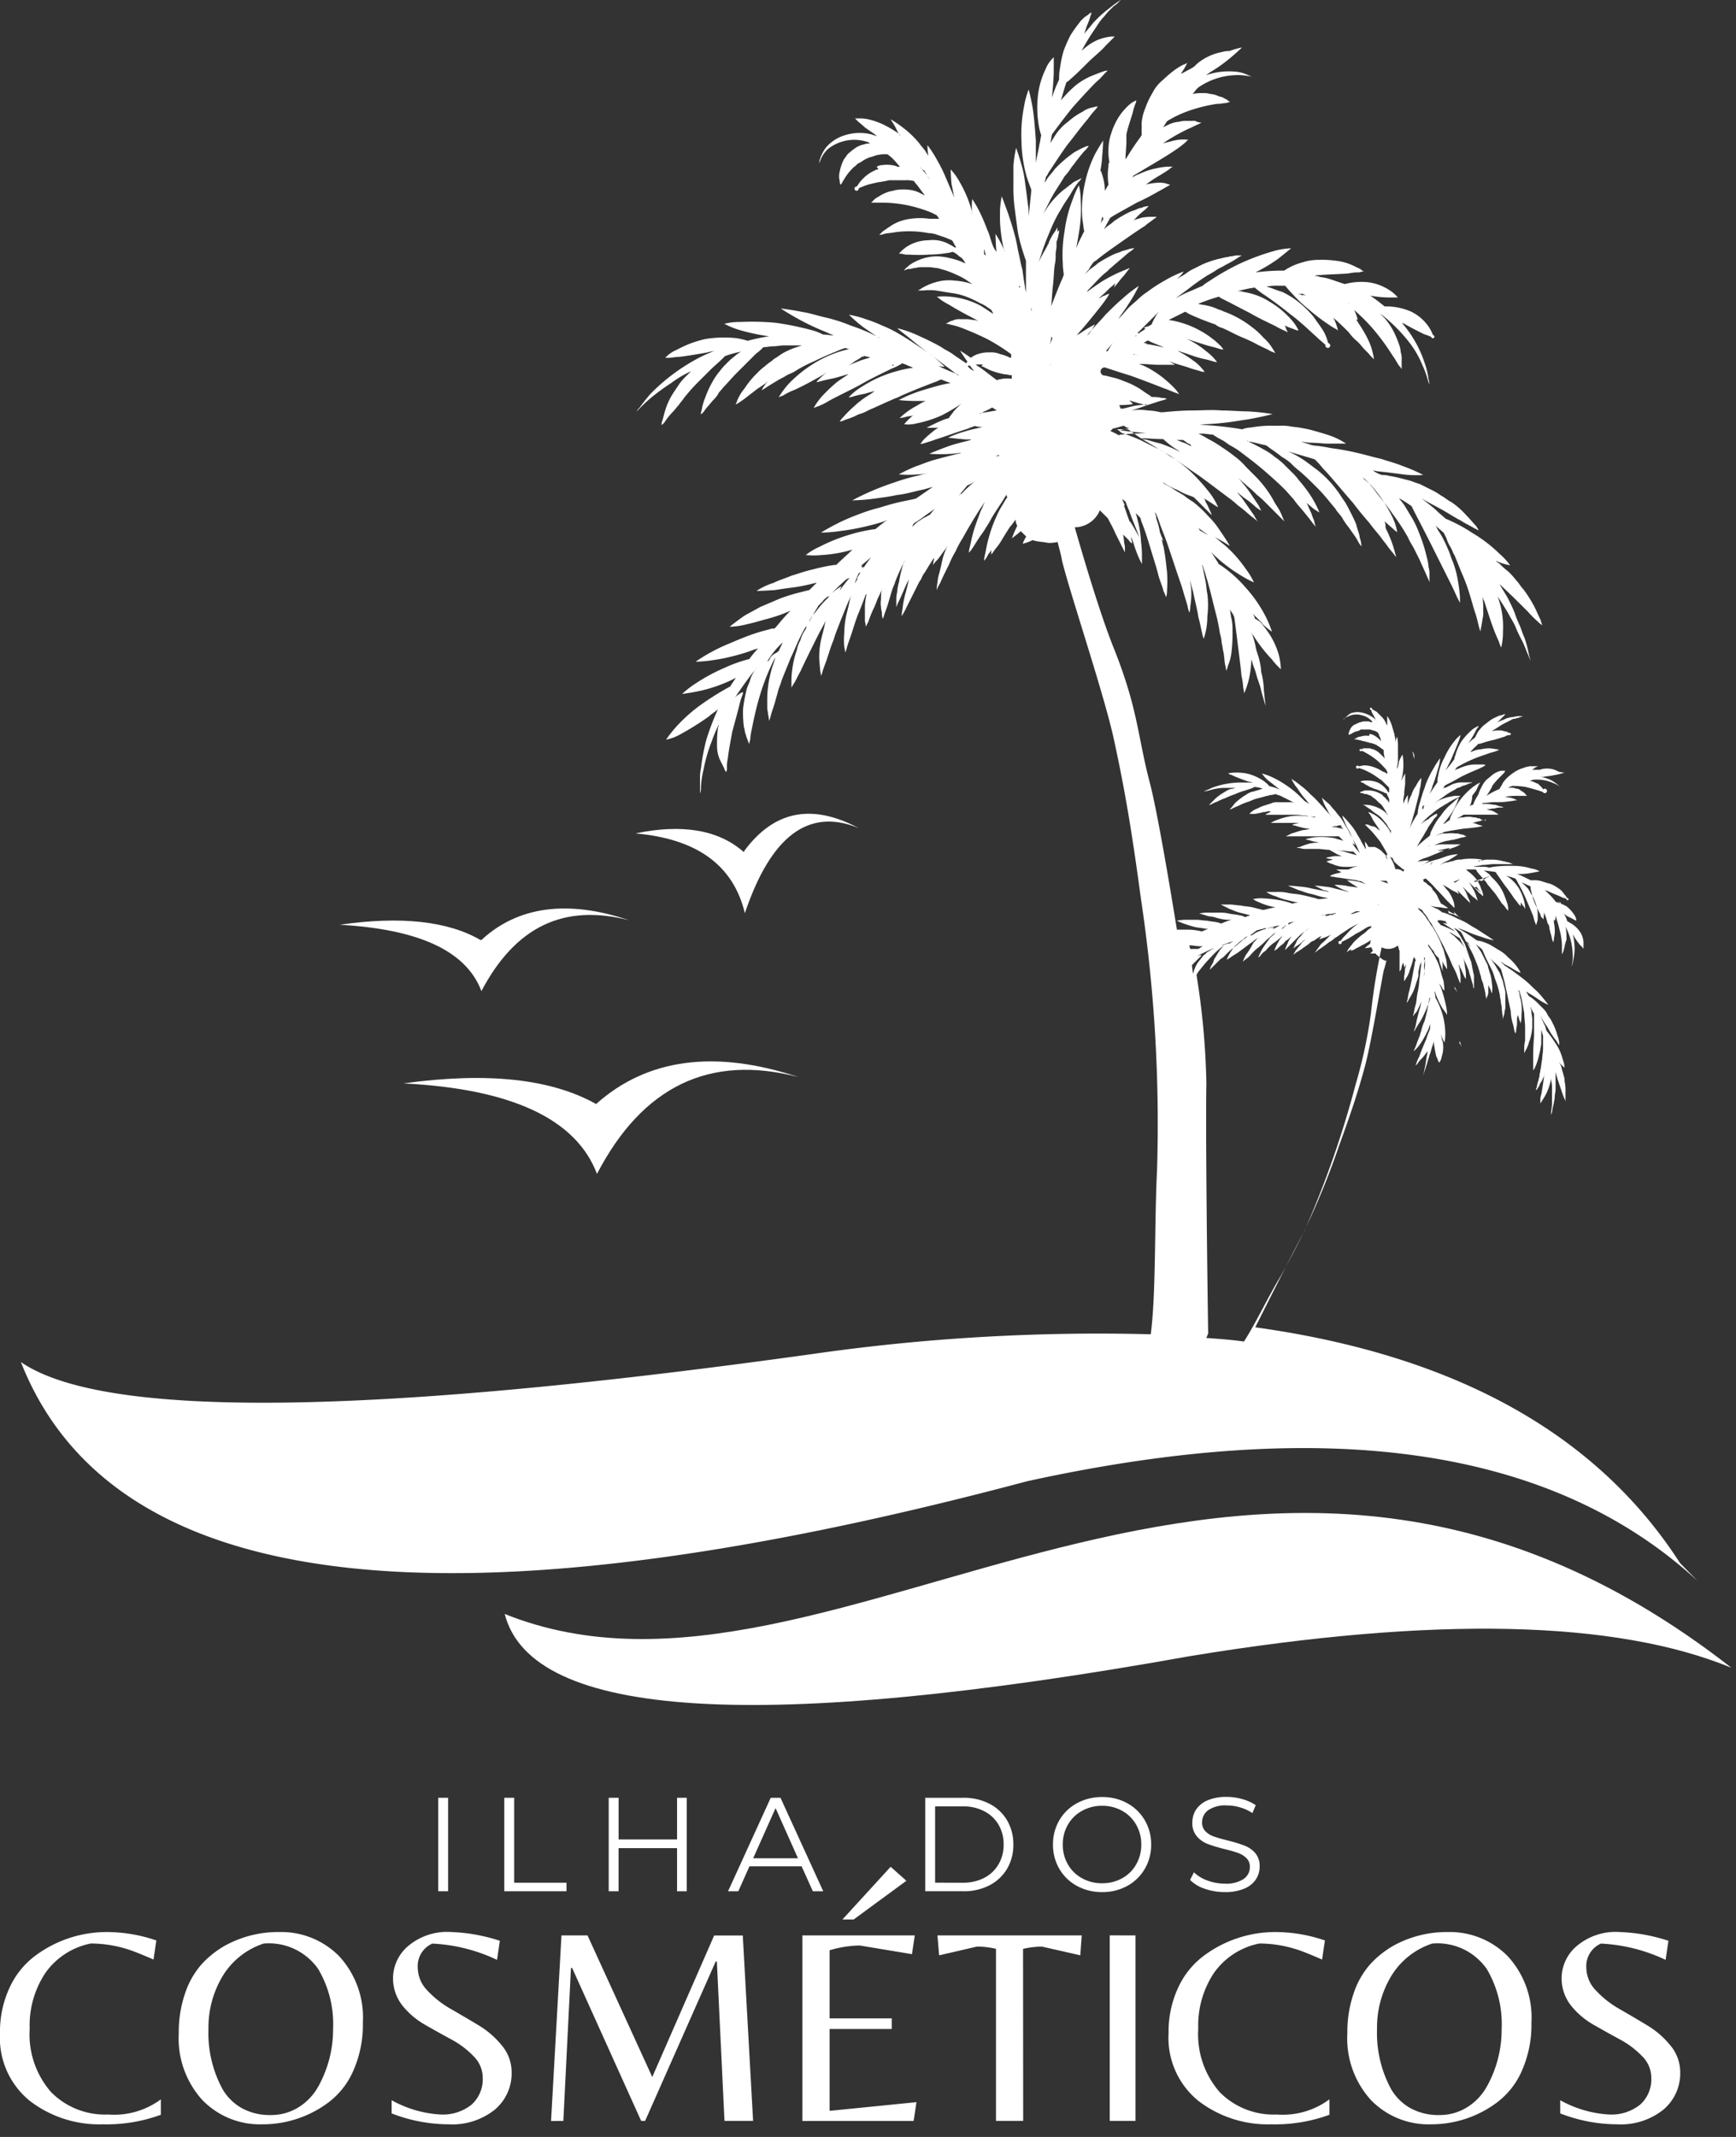 <svg xmlns="http://www.w3.org/2000/svg" xmlns:xlink="http://www.w3.org/1999/xlink" width="91" height="112" viewBox="0 0 91 112">
  <rect x="0" y="0" width="91" height="112" fill="#333333" stroke="none"/>
  <defs>
    <clipPath id="clip-path">
      <path id="Caminho_32060" data-name="Caminho 32060" d="M154.371,98.453h88.034v82.922H154.371Zm0,0" transform="translate(-154.371 -98.453)" fill="#fff"/>
    </clipPath>
    <clipPath id="clip-logo-ilha-dos-cosmeticos-branco">
      <rect width="91" height="112"/>
    </clipPath>
  </defs>
  <g id="logo-ilha-dos-cosmeticos-branco" clip-path="url(#clip-logo-ilha-dos-cosmeticos-branco)">
    <g id="Grupo_5210" data-name="Grupo 5210" transform="translate(-786.362 -199.453)">
      <path id="Caminho_32058" data-name="Caminho 32058" d="M358.006,542.187c-6.059-2.489-15.5-2.724-28.369-.61q-33.818,6.059-35.931-2.208C311.132,546.367,332.362,522.179,358.006,542.187Zm0,0" transform="translate(519.113 -255.326)" fill="#fff" fill-rule="evenodd"/>
      <g id="Grupo_3813" data-name="Grupo 3813" transform="translate(787.457 199.453)" clip-path="url(#clip-path)">
        <path id="Caminho_32059" data-name="Caminho 32059" d="M217.356,148c.047,0,.094-.047.141-.047s.094-.047.141-.047h.094c.047-.047.141-.094.188-.141-.188.094-.375.141-.61.235Zm24.893,33.3q-11.343-10.427-35.132-5.213-45.513,12.117-52.746-6.247,6.552,4.508,42.177-.517a105.493,105.493,0,0,1,17.05-.939c.282-2.161.188-5.777.329-8.6a79.289,79.289,0,0,0-.845-14.232c-.517-3.851-.892-5.918-1.409-8.313s-2.3-7.656-2.724-9.394c-.047-.282-.141-.611-.235-.987a1.76,1.76,0,0,1-.516.047c-.188-.047-.376-.047-.611-.094-.047,0-.141-.047-.188-.047a2.313,2.313,0,0,1-.517.188,2.109,2.109,0,0,1,.188-.376l-.282-.282c-.282.235-.469.375-.469.375a5.616,5.616,0,0,1,.282-.658.87.87,0,0,1-.094-.328,2.6,2.6,0,0,1-.282.375c-.188.282-.329.517-.47.752s-.282.376-.375.517a1.416,1.416,0,0,1-.142.188v-.235c-.047.094-.141.188-.188.282a1.178,1.178,0,0,1-.188.282,1.5,1.5,0,0,1,.047-.329c.047-.188.094-.516.188-.845a7.1,7.1,0,0,1,.423-1.174,3.884,3.884,0,0,1,.329-.611,2.618,2.618,0,0,1,.235-.375.173.173,0,0,1-.047-.141c-.047.095-.094.141-.141.235-.235.375-.469.7-.658,1.033a4.206,4.206,0,0,1-.282.47,3.3,3.3,0,0,1-.282.422c-.188.282-.329.517-.423.658a1.693,1.693,0,0,1-.188.235,1.313,1.313,0,0,1,.047-.282c.047-.188.094-.47.188-.8s.235-.7.376-1.08c.094-.188.141-.329.235-.517l-.282.422c-.329.517-.611.987-.892,1.5a5.066,5.066,0,0,0-.376.7,4.269,4.269,0,0,0-.328.658c-.188.375-.376.752-.47.986a2.138,2.138,0,0,0-.188.375,2.9,2.9,0,0,1,.047-.422,2.079,2.079,0,0,1,.094-.47c.047-.188.094-.375.141-.61a3.242,3.242,0,0,1,.282-.8c-.047.047-.047.094-.094.141-.188.235-.329.469-.47.611a1.042,1.042,0,0,0-.188.235,1.322,1.322,0,0,1,.047-.282v-.094c-.188.282-.329.517-.47.752a1.18,1.18,0,0,0-.188.329c-.047.094-.094.141-.141.235l-.282.564q-.283.563-.423.845a3.4,3.4,0,0,1-.188.329,2.126,2.126,0,0,1,.047-.375,4.692,4.692,0,0,1,.188-.94c.047-.188.094-.375.141-.61l-.141.282c-.141.328-.282.658-.375.845a2.788,2.788,0,0,0-.141.329v-.375a1.624,1.624,0,0,1,.047-.423,2.421,2.421,0,0,1,.094-.516,6.542,6.542,0,0,1,.282-1.127v.047a10.145,10.145,0,0,0-.47,1.033c-.047.188-.141.328-.188.516-.047.141-.094.329-.141.47a6.156,6.156,0,0,1-.235.7,1.513,1.513,0,0,1-.094.282.681.681,0,0,1-.047-.282c0-.094-.047-.188-.047-.329a1.276,1.276,0,0,1,0-.422,2.291,2.291,0,0,1,.047-.564v.047a5.434,5.434,0,0,1-.235.517,4.868,4.868,0,0,1-.188.469,5.4,5.4,0,0,0-.282.7l-.141.282a1.322,1.322,0,0,0-.047-.282v-.8a3.682,3.682,0,0,1,.094-.657.046.046,0,0,1-.047.047c-.142.375-.282.752-.423,1.08-.141.375-.235.7-.329.986s-.188.517-.235.7a1.512,1.512,0,0,1-.094.282,1.313,1.313,0,0,0-.047-.282,3.985,3.985,0,0,1,0-.752,4.554,4.554,0,0,1,.141-1.08c.048-.188.095-.376.141-.611l.141-.422a1.667,1.667,0,0,1-.188.422c-.141.329-.282.7-.423,1.033-.141.376-.282.7-.375,1.033-.142.329-.235.658-.329.94s-.188.516-.235.657a1.51,1.51,0,0,1-.094.282,1.322,1.322,0,0,0-.047-.282c0-.188-.047-.422-.047-.752a4.2,4.2,0,0,1,.141-1.033l.141-.563c0-.095.047-.141.047-.235-.141.282-.282.517-.422.8-.329.658-.658,1.315-.892,1.832-.141.235-.235.47-.329.611a2.446,2.446,0,0,0-.141.235v-.282a4.063,4.063,0,0,1,.047-.7,4.9,4.9,0,0,1,.235-.986,1.693,1.693,0,0,1,.188-.517,1.734,1.734,0,0,1,.235-.516c.047-.047.047-.094.094-.188h-.047a5.123,5.123,0,0,0-.282.516c-.188.376-.329.752-.517,1.128-.141.375-.328.8-.47,1.174-.047.188-.141.375-.188.564s-.094.329-.141.516c-.094.329-.188.564-.235.752a1.512,1.512,0,0,1-.094.282,1.963,1.963,0,0,0-.047-.329c0-.094-.047-.235-.047-.375v-.47a5.672,5.672,0,0,1,.141-1.174,4.79,4.79,0,0,1,.188-.658,2.963,2.963,0,0,0,.094-.329l-.141.282a11.536,11.536,0,0,0-.658,1.691c-.188.611-.329,1.268-.422,1.738a3.9,3.9,0,0,0-.094.611.81.81,0,0,0-.048.235,1.976,1.976,0,0,1-.094-.235,2,2,0,0,1-.094-.282c-.047-.094-.047-.235-.094-.375a6,6,0,0,1-.047-.939,7.972,7.972,0,0,1,.188-1.034c.047-.188.141-.329.188-.516a1.471,1.471,0,0,1,.235-.47c.047-.047.047-.094.094-.141a1.023,1.023,0,0,1-.188.235c-.329.423-.658.892-.939,1.315a.824.824,0,0,1,.235-.188.291.291,0,0,1,.188-.094.467.467,0,0,1-.047.188,2.919,2.919,0,0,0-.141.469c-.094.376-.235.892-.376,1.409-.094.517-.188.986-.235,1.409a2.1,2.1,0,0,0-.047.516.278.278,0,0,1-.047.188.524.524,0,0,1-.094-.188l-.235-.469a1.79,1.79,0,0,1-.141-.752,5.9,5.9,0,0,1,.048-.892c0-.047.047-.094.047-.188a7.086,7.086,0,0,0-.376.892,7.937,7.937,0,0,0-.422,1.456,5.006,5.006,0,0,0-.141.939.8.8,0,0,1-.048.329v-.752a2.26,2.26,0,0,1,.048-.564,11.684,11.684,0,0,1,.282-1.5,13.572,13.572,0,0,1,.611-1.6c-.142.141-.329.235-.47.375a14.86,14.86,0,0,1-1.5.939,2.438,2.438,0,0,1-.752.282,7.111,7.111,0,0,1,.517-.658,8.255,8.255,0,0,1,1.315-1.175,15.114,15.114,0,0,1,1.5-.939.046.046,0,0,0,.047-.047l.282-.422-.282.141a7.93,7.93,0,0,1-1.691.564c-.469.094-.845.141-.845.141a4.688,4.688,0,0,1,.658-.517,9.57,9.57,0,0,1,1.55-.845,7.364,7.364,0,0,1,1.315-.469,5,5,0,0,1,.47-.564c-.094.047-.188.047-.282.094a9.486,9.486,0,0,1-1.081.329,8.126,8.126,0,0,1-.939.188,6.656,6.656,0,0,1-.986.094,9.048,9.048,0,0,1,.845-.517,8.069,8.069,0,0,1,.892-.422c.329-.141.658-.282,1.033-.423a9.477,9.477,0,0,1,1.081-.329.6.6,0,0,1,.282-.047l.094-.094c.235-.282.47-.564.752-.845-.094.047-.235.094-.328.141a8.781,8.781,0,0,1-1.034.328c-.329.094-.657.188-.892.235a3.949,3.949,0,0,1-.939.141s.282-.235.752-.564c.235-.141.517-.282.845-.47l.986-.422a8.777,8.777,0,0,1,1.034-.329l.563-.141.188-.188.188-.188h-.047a9.633,9.633,0,0,1-1.128.235q-.563.07-.986.141c-.611.047-.986.047-.986.047a3.649,3.649,0,0,1,.892-.422c.282-.141.611-.235.939-.376.329-.094.7-.235,1.127-.329a9.634,9.634,0,0,1,1.128-.235h.094c.282-.282.563-.517.845-.8a7.173,7.173,0,0,1-1.6.282,4.207,4.207,0,0,1-.845,0,3.3,3.3,0,0,1,.7-.422,9.13,9.13,0,0,1,1.644-.658,8.337,8.337,0,0,1,1.315-.282,6.778,6.778,0,0,1,.611-.47.164.164,0,0,0-.094.047,11.968,11.968,0,0,1-1.222.329,10.45,10.45,0,0,1-1.08.188,7.9,7.9,0,0,1-1.08.094s.375-.235.939-.517a10.354,10.354,0,0,1,.986-.422,8.6,8.6,0,0,1,1.175-.376,11.721,11.721,0,0,1,1.221-.329c.235-.047.469-.094.658-.141.282-.188.61-.423.892-.611-.188.047-.329.094-.517.141-.469.094-.892.235-1.362.282-.423.094-.845.141-1.175.188a9.845,9.845,0,0,1-1.174.094s.422-.235,1.08-.517q.493-.211,1.127-.422a10.761,10.761,0,0,1,1.315-.376,1.667,1.667,0,0,1,.469-.094c-.188,0-.375.047-.563.047a5.651,5.651,0,0,1-.986,0,8.762,8.762,0,0,1,.892-.422c.282-.094.61-.235.939-.329s.7-.188,1.08-.282c.141-.047.235-.047.376-.094-.188,0-.376.047-.517.047a7.819,7.819,0,0,1-1.174,0s.422-.188,1.08-.422c.282-.095.658-.188,1.033-.282.047,0,.047-.047.094-.047h-.282c-.564-.047-.939-.094-.939-.094a5.349,5.349,0,0,1,.892-.328c.282-.094.563-.142.939-.235h.047a1.312,1.312,0,0,1-.47-.047,3.231,3.231,0,0,0-.375.141c-.611.188-1.222.423-1.691.564-.235.094-.423.141-.564.188a.821.821,0,0,1-.235.047,1.388,1.388,0,0,0,.141-.188,4.639,4.639,0,0,1,.47-.422,2.029,2.029,0,0,1,.329-.235h-.611a8.862,8.862,0,0,1,.892-.422c.095-.047.188-.047.282-.094.047-.094.141-.188.235-.329a3.537,3.537,0,0,1,.423-.422,10.181,10.181,0,0,1-1.034.611,6.023,6.023,0,0,1-1.315.422,1.777,1.777,0,0,1-.658.047,3.659,3.659,0,0,1,.47-.469h.047c-.188.047-.329.047-.47.094a1.313,1.313,0,0,1-.282.047,4.215,4.215,0,0,1,.752-.564c.188-.094.375-.235.61-.329h-.469a8.374,8.374,0,0,1-.939-.047,5.939,5.939,0,0,1,.845-.376c.235-.094.563-.188.892-.282a7.486,7.486,0,0,1,.986-.235c-.047,0-.094-.047-.141-.047-.141-.047-.235-.095-.376-.141-.047.047-.141.047-.188.095-.282.094-.611.235-.986.375-.329.141-.7.282-1.08.47-.376.141-.752.329-1.081.469-.188.094-.329.141-.516.235a1.969,1.969,0,0,1-.47.188,3.607,3.607,0,0,1-.7.282.726.726,0,0,1-.282.094,1.041,1.041,0,0,1,.188-.235,6.243,6.243,0,0,1,.564-.564,4.925,4.925,0,0,1,.892-.658c.047-.047.141-.094.188-.141-.188.047-.375.094-.516.141a6.09,6.09,0,0,0-.611.141.81.81,0,0,1-.235.048,2.954,2.954,0,0,1,.7-.564,6.353,6.353,0,0,1,1.785-.8,6.053,6.053,0,0,1,.893-.188c-.095-.047-.235-.094-.329-.141s-.141-.047-.235-.095a3.085,3.085,0,0,1-.564.282c-.469.235-1.08.516-1.644.845-.61.329-1.221.61-1.644.845a3.085,3.085,0,0,1-.563.282,2.022,2.022,0,0,0-.235.094,2.374,2.374,0,0,1,.142-.235,3.458,3.458,0,0,1,.422-.517,8.4,8.4,0,0,1,.658-.61c.188-.141.422-.282.611-.423-.329.094-.611.188-.845.235s-.423.094-.611.141a.821.821,0,0,1-.235.047,3.327,3.327,0,0,1,.563-.517c-.047.047-.094.047-.141.094-.564.329-1.174.658-1.6.845a3.126,3.126,0,0,0-.563.282,1.881,1.881,0,0,0-.235.095,4.811,4.811,0,0,1,.517-.7,6.678,6.678,0,0,1,1.5-1.175,5.935,5.935,0,0,1,1.691-.657c-.095,0-.141-.047-.235-.047-.047,0-.094.047-.141.047-.141.047-.328.141-.469.188-.329.141-.658.282-1.034.469a6.568,6.568,0,0,0-.986.517c-.141.094-.329.141-.469.235s-.282.141-.423.235c-.235.141-.469.282-.611.376a2.436,2.436,0,0,1-.235.141,2.443,2.443,0,0,1,.141-.235c.047-.047.094-.141.188-.235-.047.047-.095.047-.095.094l-.422.282c-.141.094-.235.188-.375.282q-.353.283-.564.423a2.437,2.437,0,0,1-.235.141,1.974,1.974,0,0,0,.094-.235,2.372,2.372,0,0,1,.375-.611,4.5,4.5,0,0,1,.658-.8,3.038,3.038,0,0,1,.422-.375c.141-.141.329-.235.47-.376.188-.094.329-.235.517-.329a4.572,4.572,0,0,1,.516-.235l.423-.141h-.939c-.188,0-.376.047-.564.047s-.328.047-.517.047l-.047.048a2.042,2.042,0,0,1-.329.282l-.328.328-.7.7c-.235.235-.47.517-.7.752-.094.141-.235.235-.282.375a2.053,2.053,0,0,1-.282.329c-.188.235-.328.375-.422.516a.558.558,0,0,1-.188.188.813.813,0,0,1,.048-.235,2.932,2.932,0,0,1,.188-.657,5.012,5.012,0,0,1,.422-.893,2.81,2.81,0,0,1,.329-.469,3.08,3.08,0,0,1,.375-.423,3,3,0,0,1,.423-.375,1.426,1.426,0,0,1,.329-.235,5.682,5.682,0,0,0-.845.235l-.141.141c-.188.188-.423.376-.658.611l-.7.7a9.43,9.43,0,0,0-.658.752c-.094.141-.188.235-.282.375-.094.094-.188.235-.282.329a3.471,3.471,0,0,0-.423.517.562.562,0,0,1-.188.188.821.821,0,0,1,.047-.235c.047-.141.094-.375.188-.658a3.575,3.575,0,0,1,.423-.845l.282-.422a3,3,0,0,1,.376-.423l.235-.235a5.4,5.4,0,0,0-1.033.611,11.921,11.921,0,0,0-1.034.752c-.282.235-.469.422-.61.563l-.188.188a1.042,1.042,0,0,1,.188-.235c.094-.141.282-.375.516-.658a10.131,10.131,0,0,1,2.4-1.832,6.952,6.952,0,0,1,1.033-.469c-.141.047-.282.047-.422.094-.517.094-1.08.188-1.5.235-.188,0-.375.047-.517.047h-.188a1.707,1.707,0,0,1,.611-.422,5.558,5.558,0,0,1,1.5-.564,6.179,6.179,0,0,1,1.6-.047,4.022,4.022,0,0,1,.61.141,9.635,9.635,0,0,1,1.128-.235,10.987,10.987,0,0,1-1.55-.329,4.206,4.206,0,0,1-.8-.329,3.377,3.377,0,0,1,.845-.094,13.147,13.147,0,0,1,1.879.047,15.636,15.636,0,0,1,1.832.375,2.789,2.789,0,0,1,.611.235c.188,0,.375.047.564.047-.235-.094-.423-.188-.658-.282a11.689,11.689,0,0,1-1.08-.516c-.611-.329-1.034-.611-1.034-.611s.47.047,1.175.188c.329.047.752.188,1.174.282a8.481,8.481,0,0,1,1.315.422,10.223,10.223,0,0,1,1.268.517l.282.141c-.047-.047-.094-.047-.188-.094-.282-.188-.563-.376-.752-.517a8.232,8.232,0,0,1-.7-.611,4.6,4.6,0,0,1,.892.235,6.315,6.315,0,0,1,.845.329,5.821,5.821,0,0,1,.939.47c.329.188.61.375.892.563s.563.376.752.517a8.236,8.236,0,0,1,.7.611,1.5,1.5,0,0,1-.328-.047,6.654,6.654,0,0,0,.845.375c.094.047.141.094.235.141-.047-.047-.094-.094-.141-.094l-1.127-.845c-.376-.282-.7-.517-.986-.752s-.517-.422-.7-.563a2.929,2.929,0,0,1-.282-.235,5.762,5.762,0,0,1,1.174.423,12.537,12.537,0,0,1,1.127.563c.188.141.423.235.611.376s.422.282.611.422c.047,0,.047.047.094.047a.164.164,0,0,0,.047-.094c-.235-.329-.376-.563-.376-.563s.235.141.564.375a1.318,1.318,0,0,1,.517-.235,1.6,1.6,0,0,1,.469-.047,1.193,1.193,0,0,1,.564.094,2.287,2.287,0,0,1,.516.188h.048v-.188a9.963,9.963,0,0,0-1.269-.8c-.47-.235-1.033-.47-1.409-.611a4.545,4.545,0,0,0-.516-.141.821.821,0,0,0-.235-.047l.188-.094c.047-.047.141-.047.235-.094a.7.7,0,0,1,.328-.047h.376c.141,0,.282.047.422.047.047,0,.094.047.141.047-.047-.047-.094-.047-.141-.094-.469-.235-.986-.517-1.362-.752a4.143,4.143,0,0,1-.47-.282.8.8,0,0,0-.188-.141,3.142,3.142,0,0,1,.752,0,4.178,4.178,0,0,1,1.55.47c.235.141.422.282.657.422a.164.164,0,0,0-.047-.094c0-.047-.047-.094-.094-.141s-.094-.047-.141-.094a1.9,1.9,0,0,0-.422-.235,4.58,4.58,0,0,0-.47-.235,3.581,3.581,0,0,0-.939-.282c-.329-.047-.611-.094-.892-.141a3,3,0,0,0-.658,0h-.282a2.44,2.44,0,0,0,.235-.141,3.064,3.064,0,0,1,.658-.282,2.432,2.432,0,0,1,1.033-.094,3.671,3.671,0,0,1,.939.188l-.422-.282a4.443,4.443,0,0,0-.47-.235,4.868,4.868,0,0,0-.469-.188c-.141-.047-.329-.094-.47-.141-.141,0-.282-.047-.47-.047h-.422c-.141,0-.235.047-.375.047a.6.6,0,0,1-.282.047,1.974,1.974,0,0,0-.235.094l.047-.047c.047-.047.047-.094.141-.141a1,1,0,0,1,.235-.188,2.839,2.839,0,0,1,.376-.188,2.39,2.39,0,0,1,1.033-.188,3.244,3.244,0,0,1,.611.094,4.359,4.359,0,0,1,.61.188c.048.047.141.047.188.094a.971.971,0,0,0-.188-.282c-.047-.047-.141-.094-.188-.141a.982.982,0,0,0-.282-.188c-.094,0-.141.047-.235.047a6.489,6.489,0,0,1-1.034.094,7.557,7.557,0,0,1-1.033,0,.915.915,0,0,1-.375-.047H200.4a1.849,1.849,0,0,1,.422-.376,2.127,2.127,0,0,1,1.127-.329,1.754,1.754,0,0,1,1.128.235,1.026,1.026,0,0,1,.235.141h.094a2.039,2.039,0,0,1-.188-.328l-.047-.047c-.094-.047-.235-.094-.329-.141l-.422-.141a1.388,1.388,0,0,0-.47-.095,5.492,5.492,0,0,0-1.738-.047c-.235.047-.469.047-.61.095a.824.824,0,0,1-.235.047l.188-.188c.141-.094.329-.235.563-.375a2.5,2.5,0,0,1,.892-.282,3.473,3.473,0,0,1,.986,0h.517c-.047-.047-.094-.141-.141-.188l-.282-.141a7.515,7.515,0,0,0-1.222-.375,6.937,6.937,0,0,0-1.268-.141h-.658l.141-.141a.648.648,0,0,1,.188-.141c.094-.047.141-.094.235-.141a2.288,2.288,0,0,1,.328-.141c.141-.047.235-.047.375-.094a2.557,2.557,0,0,1,.845,0,1.488,1.488,0,0,1,.423.141l.282.141-.422-.564a.648.648,0,0,1-.141-.188,1.453,1.453,0,0,0-.47-.047h-.7a.8.8,0,0,0-.329.047c-.094,0-.235.047-.329.047-.235.047-.422.094-.61.141a4.991,4.991,0,0,0-.47.188.111.111,0,1,1-.094-.094,2.062,2.062,0,0,1,.329-.423,2.019,2.019,0,0,1,.611-.422.282.282,0,0,1,.188-.047.577.577,0,0,0-.094-.142.65.65,0,0,1,.329-.094,1.613,1.613,0,0,1,.657.047.167.167,0,0,1,.095.047h.094c.047,0,.047,0,.094.047-.141-.141-.235-.282-.376-.422a2.041,2.041,0,0,0-.328-.282H199.6a1.688,1.688,0,0,0-.517.094c-.094.047-.188.047-.282.094a1.568,1.568,0,0,0-.282.141,1.025,1.025,0,0,1-.235.141c-.094.047-.141.141-.235.188a3.137,3.137,0,0,0-.376.423,4.336,4.336,0,0,0-.235.375.58.58,0,0,1-.094.141.274.274,0,0,1-.047-.188.947.947,0,0,1,0-.516,2.229,2.229,0,0,1,.235-.658c.094-.094.141-.235.282-.328a2.552,2.552,0,0,1,.375-.282,1.227,1.227,0,0,1,.375-.141.8.8,0,0,1,.329-.047.046.046,0,0,1-.047-.047,2.215,2.215,0,0,0-2.161.329,1.568,1.568,0,0,0-.375.517,1.971,1.971,0,0,1-.094.235.821.821,0,0,1,.047-.235,1.978,1.978,0,0,1,.329-.611,2.051,2.051,0,0,1,.939-.611,2.536,2.536,0,0,1,1.456-.047c.094.047.188.047.282.095-.235-.188-.469-.329-.657-.47-.141-.141-.282-.235-.376-.328l-.141-.142h.188a2.11,2.11,0,0,1,.517.047,4.226,4.226,0,0,1,.7.235,6.053,6.053,0,0,1,.751.422.561.561,0,0,1,.235.235.046.046,0,0,0-.047-.048c-.141-.235-.235-.469-.329-.61a2.386,2.386,0,0,1-.141-.235,6.988,6.988,0,0,1,.8.564,4.988,4.988,0,0,1,.7.7c.094.141.235.282.328.422.047.095.094.142.141.235a4.428,4.428,0,0,1-.047-.564,5.333,5.333,0,0,1,.517.8,7.075,7.075,0,0,1,.422.845q.212.493.423.986c0,.047.047.094.047.141-.047-.235-.094-.516-.141-.7-.047-.469-.047-.8-.047-.8a3.207,3.207,0,0,1,.469.657,6.265,6.265,0,0,1,.658,1.6v.094a3.66,3.66,0,0,1,0-.8,5.594,5.594,0,0,1,.47.845c.141.282.235.564.375.892.094.235.141.47.235.7a1.3,1.3,0,0,0,.188.329c-.047-.564-.047-.939-.047-.939a4.936,4.936,0,0,1,.469.892v.047a7.983,7.983,0,0,1-.188-1.034,6.613,6.613,0,0,1-.047-.939,4.268,4.268,0,0,1,.094-.939s.141.376.329.892c.094.282.188.564.282.892a8.191,8.191,0,0,1,.235,1.034c.094.375.141.7.235,1.033.047.329.094.657.141.939,0,.094.047.188.047.282v-1.691s-.141-.375-.282-.892a5.543,5.543,0,0,1-.188-.939c-.047-.329-.094-.7-.141-1.08a8.7,8.7,0,0,1-.047-1.081v-.986a6.513,6.513,0,0,1,.141-.939s.141.376.282.892a5.557,5.557,0,0,1,.188.939c.047.329.094.7.141,1.081a3.551,3.551,0,0,1,.047.7l.141-1.409c-.047-.141-.141-.376-.235-.658a7.2,7.2,0,0,1-.282-1.879,7.648,7.648,0,0,1,.141-1.879,4.275,4.275,0,0,1,.235-.845s.094.329.188.845.141,1.174.188,1.832v1.174c.047-.329.141-.658.188-.986.047-.141.047-.282.094-.47a2.984,2.984,0,0,1-.094-.328,5.737,5.737,0,0,1-.094-1.6,4.344,4.344,0,0,1,.423-1.55,1.708,1.708,0,0,1,.422-.61v.7c0,.375-.047.892-.094,1.409a7.838,7.838,0,0,1,.375-.939,2.854,2.854,0,0,1,.048-.611,6.062,6.062,0,0,1,.188-.892,6.7,6.7,0,0,1,.375-.845,7.958,7.958,0,0,1,.47-.657,1.4,1.4,0,0,1,.422-.376.81.81,0,0,1,.188-.141.468.468,0,0,1-.047.188,3.569,3.569,0,0,1-.188.517l-.141.422c.141-.188.282-.328.422-.516a5.661,5.661,0,0,1,.8-.752q.353-.282.564-.423a1.388,1.388,0,0,0,.188-.141l-.188.188a1.044,1.044,0,0,1-.235.188l-.282.282c-.094.094-.188.235-.328.375a4.07,4.07,0,0,0-.329.47,11.675,11.675,0,0,0-.7,1.127c0,.047-.047.047-.047.094a3.287,3.287,0,0,1,.469-.375,2.3,2.3,0,0,1,.611-.282,2.655,2.655,0,0,1,.47-.095h.188l-.141.141-.329.329c-.235.282-.61.564-.939.892s-.658.658-.939.892a.648.648,0,0,1-.188.141c-.094.282-.188.611-.282.939l.047-.047a5.687,5.687,0,0,1,.752-.752,3.539,3.539,0,0,1,.8-.469c.235-.094.47-.188.611-.235a.821.821,0,0,1,.235-.047l-.188.188a3.532,3.532,0,0,1-.422.422c-.376.376-.8.845-1.222,1.315-.422.516-.8,1.033-1.08,1.409-.047.142-.047.282-.094.47.094-.141.141-.235.235-.375a2.682,2.682,0,0,1,.7-.752,3.568,3.568,0,0,1,.752-.517,1.3,1.3,0,0,1,.564-.235.822.822,0,0,1,.235-.047.809.809,0,0,1-.141.188,5.37,5.37,0,0,0-.376.469c-.329.376-.7.893-1.08,1.362-.375.517-.7,1.033-.986,1.456a1.027,1.027,0,0,1-.141.235.355.355,0,0,1-.047.188v.094c.047-.094.094-.141.141-.235.141-.188.282-.329.375-.469a6.078,6.078,0,0,1,.845-.752,1.639,1.639,0,0,1,.376-.235,1.543,1.543,0,0,1,.282-.141.726.726,0,0,1,.282-.094,1.041,1.041,0,0,1-.188.235c-.141.142-.282.329-.469.564-.095.141-.188.235-.282.376a2.579,2.579,0,0,1-.329.422c-.188.329-.423.658-.611.986s-.329.658-.517.986l.282-.422a4.544,4.544,0,0,1,.8-.845c.141-.094.235-.188.375-.282a.975.975,0,0,1,.282-.188l.282-.141a1.041,1.041,0,0,1-.188.235,5.514,5.514,0,0,0-.423.658l-.282.423c-.094.141-.188.329-.282.469a7.68,7.68,0,0,0-.516,1.08,11.008,11.008,0,0,0-.423,1.128l-.141.422c.141-.328.329-.61.47-.892,0-.047.047-.047.047-.094a2.387,2.387,0,0,1,.328-.611,2.435,2.435,0,0,0,.141-.235v.235l.094-.094a1.322,1.322,0,0,1-.047.282,1.194,1.194,0,0,1-.094.328v.235c0,.141-.047.282-.047.47a2.1,2.1,0,0,1-.047.516c-.047.329-.047.7-.094,1.081s-.047.7-.094,1.08c.188-.47.375-.986.611-1.5,0-.047.047-.094.047-.141,0-.141-.047-.328-.047-.611a7.2,7.2,0,0,1,.094-1.691,6.978,6.978,0,0,1,.422-1.644,4.617,4.617,0,0,1,.329-.751,3.2,3.2,0,0,1,.094.8,7.192,7.192,0,0,1-.094,1.691c-.047.282-.094.564-.141.8.047-.094.094-.235.141-.329l.282-.564c-.047-.141-.047-.328-.094-.563a5.986,5.986,0,0,1,.094-1.785,6.44,6.44,0,0,1,.564-1.691c.235-.423.422-.7.422-.7s0,.329-.047.8a4.7,4.7,0,0,1-.094.752c0,.047.047.047.047.094a3.069,3.069,0,0,1,.188.986c.047-.094.141-.235.188-.329a3.4,3.4,0,0,1,0-.986.282.282,0,0,1,.047-.188,2.889,2.889,0,0,1-.047-.658,2.665,2.665,0,0,1,.141-.845,3.657,3.657,0,0,1,.329-.752,2.9,2.9,0,0,1,.423-.563,2.06,2.06,0,0,1,.375-.329l.188-.094a.472.472,0,0,1-.047.188,2.918,2.918,0,0,0-.141.469c-.094.329-.235.7-.329,1.127v.423c0,.235-.047.564-.047.892.235-.375.469-.752.751-1.127.047-.047.047-.094.095-.142v-.657a2.509,2.509,0,0,1,.188-.752,4.146,4.146,0,0,1,.375-.8,2.082,2.082,0,0,1,.564-.7,5.976,5.976,0,0,1,.611-.517,3.012,3.012,0,0,1,.469-.282.514.514,0,0,0,.188-.094l-.094.188a4.324,4.324,0,0,1-.235.376h.047c.235-.141.47-.235.658-.376a2.042,2.042,0,0,1,.328-.282,2.9,2.9,0,0,1,1.127-.47,1.172,1.172,0,0,1,.376-.047,3.9,3.9,0,0,1,.658-.188s-.329.329-.8.7a7.482,7.482,0,0,1-.892.611c-.047.047-.141.094-.188.141a3.65,3.65,0,0,1,1.5-.188,1.85,1.85,0,0,1,.7.188,1.973,1.973,0,0,1,.235.094.569.569,0,0,0-.235-.047,2.705,2.705,0,0,0-.7-.047,3.616,3.616,0,0,0-1.926.658l-.047.047c-.094.094-.141.188-.235.282a2.1,2.1,0,0,1,.516-.047,1.3,1.3,0,0,1,.423.047,1.1,1.1,0,0,1,.375.094c.094.047.188.047.282.094s.141.094.188.094a.81.81,0,0,0,.188.141.468.468,0,0,0-.188.047c-.141,0-.282.048-.517.048a8.155,8.155,0,0,0-1.362.328,5.9,5.9,0,0,0-1.222.564c-.094.094-.141.235-.235.328.141-.047.282-.141.422-.188a1.379,1.379,0,0,1,.423-.094,1.166,1.166,0,0,1,.375-.047h.329a.352.352,0,0,1,.235.047.821.821,0,0,0,.235.047l-.188.094c-.141.047-.282.141-.517.235a10.063,10.063,0,0,0-1.315.752l.564-.141a2.312,2.312,0,0,1,.751-.047l-.141.141a4.552,4.552,0,0,1-.422.329c-.329.235-.8.517-1.269.8-.328.188-.7.423-1.033.611,0,.047-.047.047-.047.094a1.4,1.4,0,0,1,.375-.188,3.577,3.577,0,0,1,.845-.282,3.639,3.639,0,0,1,.658-.095h.235a.8.8,0,0,0-.188.142c-.141.094-.282.188-.516.328a6.06,6.06,0,0,0-.7.469,3.228,3.228,0,0,1,.611-.094,1.308,1.308,0,0,1,.469.047.468.468,0,0,0,.188.047.568.568,0,0,1-.141.095c-.094.047-.235.141-.422.235-.329.188-.752.422-1.175.611-.422.235-.845.469-1.174.657-.094.047-.141.094-.235.142-.094.188-.235.422-.329.61l.047-.047c.141-.141.329-.235.47-.375a6.068,6.068,0,0,1,.892-.517,3.23,3.23,0,0,0,.375-.141c.094-.047.235-.047.282-.094a1.313,1.313,0,0,1,.282-.047l-.188.188a4.2,4.2,0,0,0-.517.47c-.047.047-.094.094-.141.094.141-.047.329-.094.47-.141a2.654,2.654,0,0,1,.563-.048h.235a1.336,1.336,0,0,1-.188.141c-.094.094-.282.188-.422.329-.376.235-.845.564-1.315.892s-.939.658-1.268.939c-.047,0-.047.047-.094.047a2.214,2.214,0,0,0-.282.423c-.094.094-.141.188-.235.282l.235-.235c.141-.141.329-.235.47-.376a6.408,6.408,0,0,1,.939-.516,3.235,3.235,0,0,0,.375-.141,2.8,2.8,0,0,0,.329-.095,1.313,1.313,0,0,1,.282-.047,1.665,1.665,0,0,1-.235.188c-.141.094-.329.282-.564.469-.094.094-.235.188-.375.329-.141.094-.235.235-.376.329-.282.235-.516.517-.8.8a.648.648,0,0,0-.141.188c.235-.188.517-.375.8-.564a8.161,8.161,0,0,1,.892-.469l.564-.235-.329.422c-.188.188-.329.423-.516.611.047-.094.047-.141.094-.235l-.329.282a5.706,5.706,0,0,1-.564.516c.141-.047.235-.141.329-.141a.475.475,0,0,1,.235-.094,2.376,2.376,0,0,1-.142.235q-.141.212-.422.564c-.188.235-.376.47-.611.752-.188.235-.375.423-.563.658.047-.047.094-.094.141-.094a7.385,7.385,0,0,1,.845-.517,2.434,2.434,0,0,1-.141.235,1.565,1.565,0,0,1-.282.376c.047-.047.047-.094.094-.141.282-.329.611-.658.892-.987.282-.282.564-.563.845-.8a7.021,7.021,0,0,1,.892-.7,7.431,7.431,0,0,1-.563.986c-.141.235-.329.469-.517.752l.141-.141c.141-.141.282-.329.423-.47s.328-.282.469-.422a3.289,3.289,0,0,1,.47-.376,7.951,7.951,0,0,1,.939-.611,5.872,5.872,0,0,1,.986-.469,1.042,1.042,0,0,1-.188.235l-.141.141c.094-.047.141-.094.235-.141.188-.094.329-.235.517-.329l.563-.282a5.214,5.214,0,0,1,1.034-.328c.141-.047.282-.047.422-.094.141,0,.235-.047.329-.047h.282a2.49,2.49,0,0,0-.235.141,6.432,6.432,0,0,1-.657.375c-.141.095-.282.141-.423.235a4.126,4.126,0,0,1-.469.282,11.293,11.293,0,0,0-.939.658c-.235.188-.517.375-.752.563a5.568,5.568,0,0,1,.752-.375c.235-.094.422-.188.657-.282a2.038,2.038,0,0,1,.329-.235,12.835,12.835,0,0,1,1.644-.939,12.049,12.049,0,0,1,1.785-.657,3.735,3.735,0,0,1,.892-.141s-.282.235-.7.564a8.6,8.6,0,0,1-1.174.7,11.549,11.549,0,0,1,1.315-.094h.188c.094-.047.141-.094.235-.141a3.151,3.151,0,0,1,.7-.282,2.74,2.74,0,0,1,.892-.141,5.394,5.394,0,0,1,.892.047,2.918,2.918,0,0,1,.752.188c.235.095.376.188.517.235a.81.81,0,0,0,.188.141.822.822,0,0,0-.235.047,2.113,2.113,0,0,0-.517.047c-.422.047-.986.047-1.549.094a.6.6,0,0,0-.282.047h.141l.141.047.282.047c.375.094.7.235,1.033.329a3.3,3.3,0,0,1,1.221-.095,2.7,2.7,0,0,1,1.128.423,1.838,1.838,0,0,1,.422.375H226a6.409,6.409,0,0,1-.892-.094c.282.188.516.376.751.564h.188a3.244,3.244,0,0,1,1.221.282,2.381,2.381,0,0,1,.939.845,2.77,2.77,0,0,1,.188.376.083.083,0,1,1-.094.094,3.235,3.235,0,0,0-.375-.141c-.282-.141-.658-.329-.986-.517-.047-.047-.141-.047-.188-.094a6.412,6.412,0,0,1,.7.986,5.976,5.976,0,0,1,.517,1.174,3.734,3.734,0,0,1,.188.8,1.322,1.322,0,0,1,.047.282,1.51,1.51,0,0,1-.094-.282,5.45,5.45,0,0,0-.282-.751,5.161,5.161,0,0,0-.611-1.081,8.189,8.189,0,0,0-1.08-1.174,5.09,5.09,0,0,0-.517-.423l.235.235a3.544,3.544,0,0,1,.564.892,4.877,4.877,0,0,1,.188.469,1.374,1.374,0,0,1,.094.423,1.019,1.019,0,0,1,.048.375v.517a.827.827,0,0,0-.142-.188c-.094-.141-.188-.329-.328-.517a11.905,11.905,0,0,0-1.033-1.409,9.919,9.919,0,0,0-.986-.986,2.3,2.3,0,0,1,.188.517.145.145,0,0,1-.094-.047c.047.094.094.141.141.235a6.12,6.12,0,0,1,.516.892,3.035,3.035,0,0,1,.235.7,1.313,1.313,0,0,1,.047.282l-.188-.188c-.095-.141-.282-.282-.47-.517a2.169,2.169,0,0,0-.328-.329,2.684,2.684,0,0,1-.329-.375c-.235-.235-.516-.517-.8-.752a.164.164,0,0,0,.047.094,3.14,3.14,0,0,1,.188.563.578.578,0,0,0-.142-.094,4.33,4.33,0,0,1-.375-.235,10.928,10.928,0,0,1-.986-.752,7.683,7.683,0,0,1-.892-.845c-.188-.188-.329-.375-.376-.422h-.375a2.682,2.682,0,0,0-.611.047c.235.047.517.188.845.282a4.632,4.632,0,0,1,.892.564,5.6,5.6,0,0,1,.752.752c.188.282.376.516.517.752a2.6,2.6,0,0,1,.235.61.127.127,0,1,1-.141.094c-.094-.094-.282-.235-.47-.422-.375-.329-.845-.8-1.362-1.175-.517-.422-1.034-.8-1.456-1.08a4.673,4.673,0,0,1-.423-.328,7.666,7.666,0,0,0-.892.188.918.918,0,0,1,.329.047,3.5,3.5,0,0,1,1.362.517,4.6,4.6,0,0,1,1.128.939,2.284,2.284,0,0,1,.375.563.74.74,0,0,1-.188-.047c-.094-.047-.282-.094-.47-.188a.164.164,0,0,1-.094-.047.356.356,0,0,1,.094.188l.095.188-.188-.095a4.342,4.342,0,0,1-.469-.235c-.376-.188-.892-.422-1.362-.7-.469-.235-.986-.516-1.362-.7a1.043,1.043,0,0,1-.235-.141,9.845,9.845,0,0,0-1.08.376c.141.047.282.047.47.094a2.646,2.646,0,0,1,.563.188c.094.047.188.047.235.094a5.36,5.36,0,0,1,1.549.845,3.979,3.979,0,0,1,.611.564,2.281,2.281,0,0,1,.47.564,2.434,2.434,0,0,1,.141.235,1.955,1.955,0,0,0-.235-.094c-.141-.094-.375-.188-.657-.329a8.128,8.128,0,0,0-.892-.422c-.329-.141-.658-.329-.986-.47a.942.942,0,0,1-.376-.188,14.45,14.45,0,0,1-1.409-.564c-.047-.047-.094-.047-.141-.094h-.047l-.845.423a4.9,4.9,0,0,1,.8.188,5.015,5.015,0,0,1,1.5.8,3.834,3.834,0,0,1,.422.375.814.814,0,0,1,.142.188.824.824,0,0,1-.235-.047c-.141-.047-.329-.095-.516-.141-.329-.094-.752-.235-1.175-.375a4.331,4.331,0,0,1,1.034.658,2.594,2.594,0,0,1,.563.563.822.822,0,0,1-.235-.047,4.848,4.848,0,0,0-.564-.141c-.375-.094-.845-.282-1.315-.422a.145.145,0,0,1,.094.047,5.292,5.292,0,0,1,.752.469,2.193,2.193,0,0,1,.469.423.811.811,0,0,1,.141.188.821.821,0,0,1-.235-.047c-.141-.047-.375-.094-.611-.188-.282-.094-.657-.188-1.033-.329a3.373,3.373,0,0,1,.329.188h-.845c-.282,0-.658-.047-1.034-.047a3.729,3.729,0,0,1,.752.375,5.125,5.125,0,0,1,.752.564,4.394,4.394,0,0,1,.47.469,1.386,1.386,0,0,0,.141.188,1.975,1.975,0,0,0-.235-.094c-.141-.047-.329-.141-.611-.235-.47-.188-1.08-.423-1.738-.658-.47-.141-.892-.282-1.315-.422a.212.212,0,0,0-.047.422h.047l.564.141c.188.047.375.141.517.188a4,4,0,0,1,.892.469c.188.141.375.235.469.329a1.764,1.764,0,0,1,.517.047.681.681,0,0,1,.282.047,1.513,1.513,0,0,1-.282.094c-.188.047-.423.141-.752.235a8.882,8.882,0,0,1-.845.282,2.841,2.841,0,0,1,.892,0,3.182,3.182,0,0,1,.658.094h.094c.516-.047,1.033-.094,1.55-.094s1.033-.047,1.549,0c.517,0,.94.047,1.362.047a11.982,11.982,0,0,1,1.315.141s-.517.141-1.315.282c-.375.047-.845.141-1.362.188-.375.047-.751.047-1.174.094h.094a17.719,17.719,0,0,1,2.161.235,1.371,1.371,0,0,1,.469-.095,5.874,5.874,0,0,1,.986-.094h.564a2.29,2.29,0,0,1,.564.047,7.292,7.292,0,0,1,1.08.188c.328.094.658.188.939.282a3.85,3.85,0,0,1,.845.422H222.9c-.282,0-.611-.047-.939-.047-.141,0-.329-.047-.47-.047.188.047.423.141.611.188a7.615,7.615,0,0,1,.939.141,12.891,12.891,0,0,1,1.315.235c.422.094.892.235,1.315.328.423.142.8.235,1.128.376a7.981,7.981,0,0,1,1.08.469,5.6,5.6,0,0,1-1.175-.047c-.329-.047-.751-.094-1.174-.141-.094,0-.188-.047-.282-.047a1.468,1.468,0,0,0,.469.235,1.17,1.17,0,0,1,.376.047c.329.047.657.141,1.033.235.188.047.375.141.564.188l.563.282a3.459,3.459,0,0,1,.564.329c.188.094.329.235.517.328a4.047,4.047,0,0,1,.8.7c.235.235.376.422.517.563a2.487,2.487,0,0,1,.141.235l-.282-.141c-.141-.095-.376-.188-.658-.376-.282-.141-.564-.329-.892-.516s-.7-.376-1.033-.564c-.047-.047-.094-.047-.141-.094.282.235.61.469.845.7.141.141.282.235.422.375a8.324,8.324,0,0,1,1.409.752,7.316,7.316,0,0,1,1.409,1.08,3.483,3.483,0,0,1,.564.611,3.159,3.159,0,0,1-.752-.235.643.643,0,0,0,.188.141,4.231,4.231,0,0,0,.469.422,4.318,4.318,0,0,1,.423.47c.141.141.235.328.375.469a6.947,6.947,0,0,1,.564.892c.141.282.235.517.329.7a1.536,1.536,0,0,0,.094.282,1.036,1.036,0,0,1-.235-.188,5.379,5.379,0,0,1-.517-.516c-.422-.423-.939-.939-1.5-1.456l.422.7c.141.282.282.564.375.8a5.618,5.618,0,0,0,.282.7c.094.235.141.422.235.61a6.44,6.44,0,0,1,.235.892c.047.188.094.329.094.329s-.047-.094-.141-.329c-.094-.188-.188-.516-.375-.845-.094-.188-.188-.375-.282-.61s-.235-.423-.375-.7c-.141-.235-.282-.47-.469-.752-.048-.047-.048-.094-.095-.141a4.47,4.47,0,0,1,.282,1.832,3.377,3.377,0,0,1-.094.845,2.044,2.044,0,0,1-.095-.235c-.047-.141-.141-.329-.235-.564-.188-.47-.375-1.08-.563-1.644a.859.859,0,0,1-.095-.328,6.306,6.306,0,0,1,.047.892,1.3,1.3,0,0,1-.047.422c0,.141-.047.235-.047.329a1.313,1.313,0,0,0-.047.282,1.512,1.512,0,0,1-.094-.282c-.047-.188-.094-.423-.188-.7-.047-.141-.094-.282-.141-.47-.047-.141-.094-.329-.141-.469a9.157,9.157,0,0,0-.376-1.034c-.141-.329-.282-.7-.422-1.033-.094-.141-.141-.328-.235-.469a1.673,1.673,0,0,1-.188-.423l-.141-.282c-.141-.141-.282-.235-.422-.376,0,.048.047.048.047.095.094.188.235.375.329.563s.188.376.282.611c.094.188.141.422.235.611a5.262,5.262,0,0,1,.282,1.08,7.017,7.017,0,0,1,.094.8v.282l-.141-.282c-.094-.188-.188-.423-.329-.7l-1.034-2.066c-.375-.752-.752-1.456-1.033-2.02-.188-.141-.422-.282-.658-.422.094.141.188.235.282.375l.422.7a4.821,4.821,0,0,1,.329.7,8.472,8.472,0,0,1,.422,1.315,2.435,2.435,0,0,1,.094.517,1.3,1.3,0,0,1,.047.423v.375a2.79,2.79,0,0,0-.141-.329c-.094-.235-.235-.517-.375-.845l-.282-.564c-.094-.188-.235-.376-.328-.611a10.932,10.932,0,0,0-.8-1.221c-.282-.423-.611-.8-.892-1.175a4.9,4.9,0,0,0-.423-.516l-.141-.141c-.047-.047-.094-.047-.141-.094.141.141.328.282.47.422a7.371,7.371,0,0,1,1.08,1.6,2.9,2.9,0,0,1,.282.845.811.811,0,0,1-.188-.141c-.094-.094-.282-.235-.47-.423a.918.918,0,0,1,.047.329c.048.141.141.282.188.422a5.616,5.616,0,0,1,.282.8c.047.188.094.328.094.328a1.693,1.693,0,0,1-.188-.235c-.141-.141-.282-.375-.517-.658-.188-.282-.469-.563-.7-.892-.282-.328-.564-.657-.845-1.033l-.845-.986c-.282-.329-.517-.611-.752-.845a4.385,4.385,0,0,0-.423-.47c-.282-.094-.611-.188-.939-.282-.141-.047-.328-.094-.469-.141a5.274,5.274,0,0,1,.986.564l.563.422a5.481,5.481,0,0,1,.564.517,5.054,5.054,0,0,1,.47.563c.141.188.282.423.422.611q.352.635.564,1.127c.047.188.094.329.141.47s.047.282.094.375a1.975,1.975,0,0,1,.047.329,1.158,1.158,0,0,1-.188-.282c-.094-.188-.282-.422-.47-.7a4.135,4.135,0,0,1-.328-.47c-.094-.188-.282-.329-.376-.517-.282-.328-.563-.7-.892-1.033s-.657-.658-.986-.939a4.233,4.233,0,0,1-.469-.422,2.817,2.817,0,0,0-.47-.329c-.282-.235-.516-.375-.7-.516a.675.675,0,0,0-.141-.094c-.282-.048-.564-.141-.845-.188a.172.172,0,0,1-.141-.047.164.164,0,0,1,.094.047c.282.141.564.282.892.47a2.854,2.854,0,0,1,.47.328,3.3,3.3,0,0,1,.469.376l.423.422a3.039,3.039,0,0,1,.375.423,7.224,7.224,0,0,1,.611.8,5.346,5.346,0,0,1,.469.892,2.374,2.374,0,0,1-.235-.142c-.141-.094-.282-.235-.469-.375l.047.047c.094.188.141.329.235.517a3.233,3.233,0,0,0,.141.375,1.486,1.486,0,0,0,.094.329,2.958,2.958,0,0,1-.235-.282q-.211-.282-.564-.7a4.1,4.1,0,0,1-.375-.469c-.141-.141-.282-.329-.47-.517-.329-.328-.7-.658-1.08-.986s-.752-.611-1.127-.892a3.96,3.96,0,0,0-.564-.375c-.188-.095-.329-.235-.517-.329a4.128,4.128,0,0,1-.469-.282c-.188,0-.376-.047-.517-.047h-.235a5.2,5.2,0,0,1,.517.282,5.51,5.51,0,0,1,.7.423,7.864,7.864,0,0,1,.658.469,3.486,3.486,0,0,1,.611.564l.564.564a5.891,5.891,0,0,1,.845,1.127,4.13,4.13,0,0,0,.282.469,2.811,2.811,0,0,1,.188.376c.094.235.141.329.141.329l-.282-.282-.7-.7a4.23,4.23,0,0,0-.469-.422,5.145,5.145,0,0,0-.517-.47c-.141-.141-.329-.282-.47-.422a7.111,7.111,0,0,1,.611.751l.47.7.141.282a2.223,2.223,0,0,1-.282-.188,4.639,4.639,0,0,0-.658-.516c-.094-.094-.235-.188-.329-.282.094.142.235.282.329.423.235.329.422.611.563.8a3.485,3.485,0,0,0,.188.329,2.84,2.84,0,0,0-.282-.235c-.188-.141-.422-.376-.752-.611a4.987,4.987,0,0,0-.516-.422l-.564-.423c-.375-.282-.8-.61-1.221-.892s-.845-.611-1.269-.845a4.285,4.285,0,0,0-.61-.375c-.188-.141-.376-.235-.517-.329a8.044,8.044,0,0,1-.8-.516,2.874,2.874,0,0,0-.282-.188h-.564a1.024,1.024,0,0,1,.235.188,8.421,8.421,0,0,1,.986.375l.564.282.564.282c.141.094.328.188.469.282s.329.235.47.329a6.834,6.834,0,0,1,.845.751,9.681,9.681,0,0,1,.658.752,3.469,3.469,0,0,1,.516.845,2.439,2.439,0,0,1-.235-.141c-.141-.094-.282-.188-.517-.329a.356.356,0,0,1,.094.188,2.7,2.7,0,0,1,.188.375,2.829,2.829,0,0,1,.141.329l-.235-.235-.658-.658-.047-.047a1.959,1.959,0,0,0-.235-.094,3.237,3.237,0,0,1-.61-.282,4.422,4.422,0,0,1-.8-.422l-.047-.047.094.094.047.047a3.538,3.538,0,0,1,.564.329c.141.094.328.188.469.282a4.012,4.012,0,0,0,.47.328,6.1,6.1,0,0,1,.8.752,4.265,4.265,0,0,1,.61.752c.329.469.517.8.517.8a2.439,2.439,0,0,1-.235-.141c-.141-.095-.329-.188-.564-.329.188.141.329.282.517.423a6.632,6.632,0,0,1,1.127,1.268,3.837,3.837,0,0,1,.422.7,5.745,5.745,0,0,1-.7-.376,7.99,7.99,0,0,1-1.362-1.033l-.188-.188c.141.188.235.376.375.564v.047a6.543,6.543,0,0,1,1.409,1.221,7.178,7.178,0,0,1,1.08,1.55,5.231,5.231,0,0,1,.329.8,4.8,4.8,0,0,1-.658-.564l-.047-.047a5,5,0,0,1,.422.517,4,4,0,0,1,.658,1.362,3.6,3.6,0,0,1,.094.7l-.141-.141a3.066,3.066,0,0,1-.328-.375,7.883,7.883,0,0,1-.893-1.128c-.047-.094-.141-.188-.188-.282a.164.164,0,0,0,.047.094,3.981,3.981,0,0,1,.188.7c.047.235.141.422.188.658a2.747,2.747,0,0,1,.094.61,4.138,4.138,0,0,1,.141.94c.047.516.094.845.094.845s-.094-.282-.235-.8c-.047-.282-.188-.564-.282-.94-.048-.188-.142-.375-.188-.563,0-.047-.047-.094-.047-.141a5.216,5.216,0,0,1-.094.892,3.945,3.945,0,0,1-.188.657,1.959,1.959,0,0,1-.094.235,1.322,1.322,0,0,0-.047-.282,4.378,4.378,0,0,0-.094-.657c-.047-.517-.142-1.222-.235-1.973-.047-.375-.094-.752-.141-1.08a1.176,1.176,0,0,0-.188-.329c0-.047-.047-.047-.047-.094.047.188.047.375.094.516a2.683,2.683,0,0,1,.047.611,7.969,7.969,0,0,1-.047,1.08,2.485,2.485,0,0,1-.188.752,1.513,1.513,0,0,1-.094.282,1.314,1.314,0,0,0-.047-.282c-.047-.188-.047-.422-.094-.7-.048-.141-.048-.328-.095-.469a2,2,0,0,0-.094-.517,9.624,9.624,0,0,0-.235-1.127l-.282-1.128c-.047-.188-.094-.328-.141-.516-.048-.141-.095-.329-.142-.47-.047-.094-.047-.188-.094-.282,0-.047-.047-.047-.047-.094,0,.047.047.141.047.188l.141.7c.047.235.047.469.095.658a4.9,4.9,0,0,1,0,1.174,3.831,3.831,0,0,1-.095.845c-.047.188-.094.329-.094.329a1.467,1.467,0,0,1-.094-.329c-.047-.188-.094-.47-.188-.8-.047-.329-.141-.7-.235-1.127-.047-.282-.141-.517-.188-.8,0,.188.048.328.048.516a4.01,4.01,0,0,1-.048.845,1.148,1.148,0,0,1-.047.329,1.469,1.469,0,0,1-.094-.329c-.047-.188-.141-.469-.235-.8s-.235-.7-.375-1.127-.282-.845-.423-1.268-.328-.845-.469-1.269c-.047-.141-.095-.235-.141-.375l-.047-.047-.047-.047a.678.678,0,0,1,.094.329,3.863,3.863,0,0,1,.188.7c0,.047.047.094.047.141.094.235.141.328.141.328l-.094-.094c.047.141.047.282.094.376.094.469.141.939.188,1.362a6.2,6.2,0,0,1,0,.939,1.3,1.3,0,0,1-.047.376,2.827,2.827,0,0,0-.141-.329c-.047-.235-.188-.516-.282-.892s-.235-.8-.376-1.268-.282-.939-.469-1.409c-.048-.094-.048-.188-.095-.282l-.141-.141-.094-.094a2.987,2.987,0,0,1,.094.328,5.539,5.539,0,0,1,.188,1.174,5.945,5.945,0,0,1,.048.845v.329l-.141-.282a6.53,6.53,0,0,1-.282-.752,3.208,3.208,0,0,0-.188-.47.355.355,0,0,1,.047.188.824.824,0,0,1,.047.235.561.561,0,0,1-.188-.188l-.282-.282c.047.235.047.47.094.611v.328l-.141-.282-.375-.752c-.094-.235-.235-.47-.376-.752l-.422-.422a1.439,1.439,0,0,1-1.315.892c.658,2.3,1.456,4.884,2.067,6.387,1.268,3.194,1.221,4.556,1.879,7.045.329,1.269.892,4.463,1.409,7.656h.61a3.194,3.194,0,0,1,.7.094c.094-.047.235-.094.329-.141h-.141c-.188-.047-.375-.047-.563-.094s-.329-.094-.47-.141a3.948,3.948,0,0,1-.469-.188,2.345,2.345,0,0,1,.516-.047h.517c.188,0,.375.047.564.047.188.047.375.047.563.094.047,0,.094.047.141.047h.047a3.6,3.6,0,0,1,.517-.188h-.188a2.361,2.361,0,0,1-.564-.094,2.071,2.071,0,0,0-.469-.095c-.282-.094-.47-.141-.47-.141a2.132,2.132,0,0,1,.47-.047h.516a2.291,2.291,0,0,1,.564.047c.188.047.375.047.563.094a.658.658,0,0,1,.282.095c.047,0,.094-.048.141-.048s.094-.047.141-.047l-.564-.141c-.188-.047-.375-.141-.516-.188l-.47-.235h.517c.141,0,.329.047.517.047.188.047.375.047.61.094l.564.141h.047c.188-.047.375-.094.611-.141a3.219,3.219,0,0,1-.8-.235,2.195,2.195,0,0,1-.376-.188,1.947,1.947,0,0,1,.423-.047,7.065,7.065,0,0,1,.939.094,4,4,0,0,1,.7.188,1.033,1.033,0,0,1,.375-.047h-.047c-.235-.047-.422-.094-.611-.142a2.646,2.646,0,0,1-.563-.188,1.712,1.712,0,0,1-.517-.235h.564a2.284,2.284,0,0,1,.563.047c.188.047.423.047.658.094s.423.094.611.141a2.986,2.986,0,0,1,.328.094c.188,0,.376-.047.564-.047-.094,0-.188-.047-.282-.047-.235-.047-.47-.141-.7-.188s-.423-.141-.611-.188c-.329-.141-.564-.235-.564-.235a5.459,5.459,0,0,1,.611.047,3.237,3.237,0,0,1,.611.094l.7.141c.094,0,.141.047.235.047a.667.667,0,0,0-.282-.094l-.47-.235a4.079,4.079,0,0,1,.517.047,2.422,2.422,0,0,1,.516.094l.564.141c.047,0,.141.047.188.047a.794.794,0,0,0-.235-.094,2.749,2.749,0,0,1-.517-.282,5.459,5.459,0,0,1,.611.047c.141.047.329.047.564.094h.047c-.047-.047-.094-.047-.141-.094-.235-.141-.423-.282-.423-.282a3.173,3.173,0,0,1,.47.047,1.787,1.787,0,0,1,.469.141h.047a1.026,1.026,0,0,1-.235-.141.51.51,0,0,1-.235-.047c-.329-.047-.658-.094-.939-.141-.141,0-.235-.047-.329-.047a.205.205,0,0,1-.141-.047.145.145,0,0,0,.094-.047,2.958,2.958,0,0,1,.329-.094c.047,0,.141-.047.188-.047l-.282-.141h.658c.047-.047.094-.047.188-.095s.188-.047.282-.094a2.683,2.683,0,0,1-.611.047,1.57,1.57,0,0,1-.7-.141,1.168,1.168,0,0,1-.328-.141s.141-.047.328-.094a.51.51,0,0,0-.235-.047.363.363,0,0,0-.141-.047s.188-.047.469-.094h.376c-.094-.047-.141-.047-.235-.094-.235-.142-.422-.235-.422-.235a3.173,3.173,0,0,1,.47.047,1.644,1.644,0,0,1,.469.095c.188.047.328.094.517.141l-.047-.047-.142-.142h-.094c-.141,0-.329-.047-.563-.047-.188,0-.423-.047-.611-.047s-.423-.047-.611-.047h-.563a.917.917,0,0,1-.376-.047h-.141a.206.206,0,0,1,.141-.047,3.2,3.2,0,0,1,.376-.141,2.016,2.016,0,0,1,.563-.094h.141c-.094,0-.188-.047-.282-.047a2.986,2.986,0,0,1-.328-.094.206.206,0,0,1-.141-.047s.188-.047.469-.094a3.98,3.98,0,0,1,1.033.047c.141.047.329.094.47.141l-.141-.141-.094-.094H220.69a.163.163,0,0,1,.094-.048,1.137,1.137,0,0,1,.329-.141c.141-.047.282-.094.469-.141.141,0,.235-.047.376-.047-.188-.047-.329-.047-.47-.094a2.984,2.984,0,0,1-.329-.094.206.206,0,0,1-.141-.047,3.451,3.451,0,0,1,.375-.094h-1.5a1.965,1.965,0,0,1,.423-.188,2.834,2.834,0,0,1,.986-.188,5.285,5.285,0,0,1,.939.094c-.047-.047-.047-.047-.094-.047h-.094a.6.6,0,0,1-.282-.047c-.188,0-.376-.047-.564-.047h-1.6a.581.581,0,0,1,.141-.094c.047,0,.094-.047.141-.094H219.8c-.094,0-.188.047-.282.047s-.141.047-.235.047a1.171,1.171,0,0,1-.376.047h-.141l.094-.094a1,1,0,0,1,.329-.188,1.961,1.961,0,0,1,.469-.188c.094-.047.188-.047.282-.095a.7.7,0,0,1,.329-.047h.611a.423.423,0,0,1,.235.047c-.047-.047-.094-.047-.141-.094l-.282-.141-.282-.141c-.094-.047-.188-.047-.235-.094h-.047a2.019,2.019,0,0,1-.235.047c-.094,0-.141.047-.235.047-.141.047-.329.094-.516.141s-.329.141-.517.188c-.094.047-.141.047-.235.095s-.141.047-.188.094a2.288,2.288,0,0,0-.329.141.363.363,0,0,1-.141.047l.094-.094c.047-.047.141-.188.235-.282a4.567,4.567,0,0,1,.423-.329c.094-.047.141-.094.235-.141a.667.667,0,0,1,.282-.094c.094-.047.188-.047.282-.094.047,0,.141-.047.188-.047a1.372,1.372,0,0,0-.423-.095c-.047,0-.047,0-.094.048l-.422.141a3.569,3.569,0,0,0-.517.188,4.864,4.864,0,0,0-.469.188c-.094.047-.141.047-.235.094s-.141.047-.188.094a2.2,2.2,0,0,0-.328.141.363.363,0,0,1-.141.047l.094-.095.235-.235a2.6,2.6,0,0,1,.375-.282c.095-.047.142-.094.235-.141a.667.667,0,0,1,.282-.094c.047,0,.141-.047.188-.047h-.61a2.77,2.77,0,0,0-.658.094,2.386,2.386,0,0,1-.423.094.363.363,0,0,1-.141.047.363.363,0,0,0,.141-.047c.094-.047.235-.094.423-.188a4.334,4.334,0,0,1,1.55-.282h.61a2.032,2.032,0,0,0-.235-.047c-.282-.094-.517-.188-.752-.282a.793.793,0,0,0-.235-.094.145.145,0,0,0-.094-.047,1.3,1.3,0,0,1,.375-.047,2.465,2.465,0,0,1,.8.094,2.81,2.81,0,0,1,.752.375c.094.094.188.141.235.235a2.641,2.641,0,0,1,.564.188c-.235-.188-.47-.376-.658-.517a2.426,2.426,0,0,1-.282-.329,3.652,3.652,0,0,1,.422.141,5.213,5.213,0,0,1,.845.469,5.284,5.284,0,0,1,.752.611l.235.235c.094.047.141.094.235.141-.094-.095-.141-.188-.235-.282a3.538,3.538,0,0,1-.376-.516,2.162,2.162,0,0,1-.329-.517,4.59,4.59,0,0,1,.516.375,3.483,3.483,0,0,1,.47.423,5.283,5.283,0,0,1,.516.517c.188.188.329.375.47.516.047.047.047.094.094.141,0-.047-.047-.047-.047-.094-.094-.141-.141-.282-.235-.422a2.575,2.575,0,0,1-.188-.47s.141.141.375.329c.094.094.188.235.329.375.094.141.235.282.329.422s.188.329.282.47.141.282.235.423a2.538,2.538,0,0,1,.188.469.578.578,0,0,0-.142-.094,2.656,2.656,0,0,0,.282.375c.047.047.047.094.094.094,0-.047-.047-.047-.047-.094-.094-.235-.235-.469-.329-.657a3.11,3.11,0,0,0-.282-.564c-.094-.188-.141-.329-.188-.423a.468.468,0,0,1-.047-.188s.188.188.422.47a2.921,2.921,0,0,1,.376.563,2.083,2.083,0,0,1,.188.329c.047.094.141.235.188.329v.047a.046.046,0,0,0,.047-.047,1.963,1.963,0,0,1-.047-.329,1.161,1.161,0,0,1,.188.282h.282c.094,0,.141.047.235.094a.824.824,0,0,1,.235.188l.188.188c0-.047.047-.047.047-.094-.095-.188-.235-.423-.376-.658-.188-.235-.375-.47-.516-.611l-.188-.188-.094-.094h.094a.172.172,0,0,1,.141.047c.048,0,.095.047.188.047a.356.356,0,0,1,.188.094c.047.047.141.094.188.141l.047.047-.047-.047c-.141-.235-.329-.469-.422-.658a1,1,0,0,0-.141-.235.145.145,0,0,1-.047-.094,2.128,2.128,0,0,1,.376.188,2.511,2.511,0,0,1,.611.611,1.177,1.177,0,0,1,.188.329v-.141a.046.046,0,0,0-.047-.047c-.047-.094-.094-.141-.141-.235a.648.648,0,0,0-.142-.188,1.42,1.42,0,0,0-.375-.376,2.6,2.6,0,0,1-.375-.282,2.732,2.732,0,0,1-.282-.188.363.363,0,0,0-.141-.047h.141a1.173,1.173,0,0,1,.376.047,1.962,1.962,0,0,1,.469.188,1.268,1.268,0,0,1,.376.329c-.047-.094-.094-.141-.141-.235s-.094-.141-.141-.235c-.047-.047-.094-.141-.188-.188l-.188-.188c-.047-.047-.141-.094-.188-.141a.358.358,0,0,0-.188-.094.282.282,0,0,0-.188-.047c-.047,0-.094-.047-.141-.047a.206.206,0,0,1-.141-.047h.047a.164.164,0,0,1,.094-.047c.047,0,.094-.047.141-.047h.235a1.224,1.224,0,0,1,.517.141.469.469,0,0,1,.235.188c.094.047.141.141.235.235,0,.047.047.047.047.094v-.188c0-.047-.047-.094-.047-.141-.047-.047-.047-.094-.094-.188a.173.173,0,0,1-.141-.047c-.141-.047-.329-.141-.516-.188a4.506,4.506,0,0,1-.47-.235.356.356,0,0,0-.188-.094l-.047-.047a.681.681,0,0,1,.282-.047,1.494,1.494,0,0,1,.611.094,1.28,1.28,0,0,1,.47.376c.047.047.047.094.094.141h.047v-.235l-.141-.141-.188-.188a.648.648,0,0,0-.188-.141,3.576,3.576,0,0,0-.8-.47,1.847,1.847,0,0,0-.282-.094.078.078,0,1,1,0-.094c.094,0,.188-.047.328-.047a1.672,1.672,0,0,1,.47.094,2.162,2.162,0,0,1,.469.235.36.36,0,0,1,.188.094.046.046,0,0,1,.047.047v-.141c-.047-.048-.047-.095-.095-.142a4.424,4.424,0,0,0-.469-.469,3.927,3.927,0,0,0-.564-.376c-.094-.047-.141-.094-.235-.094a.059.059,0,1,1,0-.094c.047,0,.047,0,.094-.047h.329c.048,0,.141.047.188.047a1.022,1.022,0,0,1,.375.235l.141.142c.047.047.094.094.094.141,0-.141-.047-.235-.047-.376v-.094c-.047-.047-.141-.094-.188-.141s-.094-.047-.141-.094-.094-.047-.188-.094c-.047,0-.094-.047-.188-.047-.048,0-.095-.047-.188-.047-.094-.047-.235-.047-.328-.094a2.033,2.033,0,0,1-.235-.047h-.094a.163.163,0,0,1,.094-.048.358.358,0,0,1,.235-.094.915.915,0,0,1,.375-.047h.095v-.094a.468.468,0,0,1,.188.047.982.982,0,0,1,.282.188l.047.047a.046.046,0,0,1,.047.048l.047.047a.667.667,0,0,0-.094-.282.356.356,0,0,0-.094-.188c-.047,0-.047-.047-.094-.047-.094-.047-.188-.047-.282-.094h-.423a.172.172,0,0,0-.141.047c-.094.047-.188.047-.282.094s-.141.094-.188.094a.145.145,0,0,1-.094.047v-.094a.793.793,0,0,1,.094-.235.482.482,0,0,1,.282-.235c.047-.047.141-.047.188-.095.094,0,.141-.047.235-.047h.235c.048,0,.095.047.188.047v-.047a1,1,0,0,0-.564-.328.962.962,0,0,0-.517,0,2.285,2.285,0,0,0-.329.141l-.094.094s0-.047.094-.094a1.788,1.788,0,0,1,.282-.235,1.06,1.06,0,0,1,.564-.047,1.6,1.6,0,0,1,.7.329c.047.047.094.094.094.141a2.786,2.786,0,0,0-.188-.375.793.793,0,0,1-.094-.235.055.055,0,1,1,.047-.047,1.026,1.026,0,0,0,.235.141l.282.282a1.02,1.02,0,0,1,.235.376.172.172,0,0,1,.047.141v-.564a1.81,1.81,0,0,1,.235.47c.047.141.094.329.141.469,0,.094.047.188.047.282v.141a1.509,1.509,0,0,1,.094-.282,2.357,2.357,0,0,1,.047.517v.517a2.285,2.285,0,0,1-.047.563v.094a1.1,1.1,0,0,0,.094-.375,2.231,2.231,0,0,1,.188-.376,1.947,1.947,0,0,1,.047.423,3.205,3.205,0,0,1-.094.892v.047a2.237,2.237,0,0,1,.188-.375v.516c0,.141-.047.329-.047.517,0,.141-.047.235-.047.375v.188a1.813,1.813,0,0,1,.235-.469v.516a1.681,1.681,0,0,1,.188-.516,1.479,1.479,0,0,1,.235-.47,1.754,1.754,0,0,1,.282-.422,3.159,3.159,0,0,1-.047.469c-.047.142-.047.329-.094.47q-.071.282-.142.564c-.047.188-.094.375-.141.516-.047.188-.094.329-.141.47,0,.047-.047.094-.047.141a6.06,6.06,0,0,1,.422-.752,2.09,2.09,0,0,1,.095-.517c.047-.141.094-.329.141-.469.047-.188.141-.376.188-.564a5.508,5.508,0,0,1,.235-.516c.094-.188.188-.329.235-.423.141-.235.282-.422.282-.422a2.1,2.1,0,0,1-.094.516c-.047.141-.094.329-.141.47-.047.188-.141.375-.188.563a2.265,2.265,0,0,1-.141.329c.141-.188.282-.423.423-.611a1.321,1.321,0,0,1,.047-.375,2.816,2.816,0,0,1,.328-.939,3.673,3.673,0,0,1,.517-.845,1.668,1.668,0,0,1,.328-.329,3.684,3.684,0,0,1-.141.423c-.094.235-.235.563-.375.892l-.282.563c.094-.141.235-.282.329-.422.047-.047.094-.141.141-.188a.358.358,0,0,1,.047-.188,2.617,2.617,0,0,1,.328-.751,3.588,3.588,0,0,1,.564-.611,1.3,1.3,0,0,1,.328-.188.145.145,0,0,1-.047.094,1.025,1.025,0,0,0-.141.235,4.291,4.291,0,0,1-.375.611,2.358,2.358,0,0,1,.375-.329l.141-.282a2.32,2.32,0,0,1,.329-.375c.141-.095.235-.188.375-.282a2.768,2.768,0,0,1,.375-.188c.095-.047.235-.047.282-.094h.094l-.094.094-.188.188-.141.141a2.3,2.3,0,0,1,.329-.141,1.224,1.224,0,0,1,.516-.141,1.172,1.172,0,0,1,.376-.047h.141a.363.363,0,0,0-.141.047c-.047,0-.094.047-.141.047s-.141.047-.188.047c-.094,0-.141.047-.235.094l-.282.141c-.188.094-.376.235-.611.375l-.047.047a.8.8,0,0,1,.328-.047.7.7,0,0,1,.329.047.358.358,0,0,1,.235.094.059.059,0,1,1,0,.094.793.793,0,0,0-.235.094c-.188.047-.423.141-.658.188s-.47.141-.658.188c-.047,0-.094,0-.094.047a2.831,2.831,0,0,0-.375.375h.047a1.224,1.224,0,0,1,.516-.141,1.768,1.768,0,0,1,.47-.047,2.645,2.645,0,0,1,.328.047.209.209,0,0,1,.142.047.364.364,0,0,0-.142.047,2.991,2.991,0,0,1-.328.094c-.235.094-.564.188-.892.329a7.067,7.067,0,0,0-.845.422c-.047.047-.094.141-.141.188a.356.356,0,0,1,.188-.094,2.279,2.279,0,0,1,.517-.188,1.759,1.759,0,0,1,.469-.047h.329a.206.206,0,0,1,.141.047.145.145,0,0,0-.094.047l-.282.141c-.235.094-.563.235-.845.376s-.563.329-.8.422c-.047.047-.094.047-.141.094,0,.047-.047.047-.047.094a.046.046,0,0,1-.047.048.171.171,0,0,1,.141-.048l.282-.141a1.249,1.249,0,0,1,.563-.141h.564a.206.206,0,0,1-.141.047,1.6,1.6,0,0,1-.376.141c-.094.047-.141.094-.235.094-.094.048-.141.095-.235.141a3.132,3.132,0,0,0-.517.329c-.141.094-.328.235-.469.329.094-.047.141-.094.235-.141a2.646,2.646,0,0,1,.563-.188,2.018,2.018,0,0,0,.235-.047h.328a.581.581,0,0,1-.141.094,2.766,2.766,0,0,0-.375.188c-.095.047-.141.094-.235.141s-.141.095-.235.141a3.627,3.627,0,0,0-.517.375,4.16,4.16,0,0,0-.469.423l-.141.141a2.21,2.21,0,0,1,.422-.282.046.046,0,0,0,.047-.047,2.788,2.788,0,0,1,.282-.188.363.363,0,0,1,.141-.047.145.145,0,0,1-.047.094.164.164,0,0,0,.094-.047l-.094.094-.141.141c0,.047-.047.047-.047.095-.047.047-.094.141-.141.188a1.026,1.026,0,0,0-.141.235c-.094.141-.188.329-.282.47s-.188.329-.282.469a8.467,8.467,0,0,1,.658-.564l.047-.047a.667.667,0,0,1,.094-.282,3.325,3.325,0,0,1,.47-.752,2.8,2.8,0,0,1,.611-.658,2.425,2.425,0,0,1,.328-.282,2.089,2.089,0,0,1-.141.376,3.272,3.272,0,0,1-.47.751,2.017,2.017,0,0,1-.282.329c.047-.047.094-.094.141-.094.094-.047.188-.141.282-.188a.668.668,0,0,1,.095-.282,3.663,3.663,0,0,1,1.127-1.456,2.771,2.771,0,0,1,.375-.235,2.231,2.231,0,0,0-.188.376c-.047.094-.141.188-.235.329v.047a1.229,1.229,0,0,1-.141.517.244.244,0,0,1,.188-.094,2.179,2.179,0,0,1,.235-.47c0-.047.047-.047.047-.094a1.724,1.724,0,0,1,.141-.329,1.651,1.651,0,0,1,.235-.375c.094-.094.235-.188.329-.282a1.2,1.2,0,0,1,.328-.188.6.6,0,0,1,.282-.047h.094a.164.164,0,0,0-.047.095l-.188.188a4.165,4.165,0,0,0-.423.469c-.047.047-.047.141-.094.188a4.324,4.324,0,0,1-.235.375,3.878,3.878,0,0,1,.61-.329c.047,0,.047-.047.095-.047v-.048a1.026,1.026,0,0,0,.141-.235,1.5,1.5,0,0,1,.282-.329,2.655,2.655,0,0,1,.375-.282,1.682,1.682,0,0,1,.423-.188,1.451,1.451,0,0,1,.375-.094h.376a.164.164,0,0,1-.094.047c-.047.047-.141.094-.188.141h.375c.047,0,.141-.047.188-.047a1.247,1.247,0,0,1,.611.047c.094.047.141.047.188.094a1.483,1.483,0,0,0,.329.048,2.715,2.715,0,0,1-.564.141c-.141.047-.376.047-.564.094h-.141a1.577,1.577,0,0,1,.752.282,1.786,1.786,0,0,1,.282.235l.094.095-.094-.095a1.007,1.007,0,0,0-.329-.188,2.141,2.141,0,0,0-1.033-.188h-.047a.284.284,0,0,1-.188.047c.094.047.188.047.282.094.047.047.141.047.188.094l.141.141c.047.047.094.095.094.142a.117.117,0,1,1,0,.141c-.047-.047-.141-.047-.235-.094-.188-.047-.47-.141-.7-.188a3.8,3.8,0,0,0-.7-.047c-.047.047-.141.047-.188.094h.235c.094,0,.141.048.235.048a.356.356,0,0,1,.188.094c.047.047.094.047.141.094s.094.047.094.094l.094.094h-.375a4.831,4.831,0,0,0-.8.047c.094,0,.188.047.282.047a1.141,1.141,0,0,1,.376.141h-.095a1.66,1.66,0,0,1-.282.047,4.3,4.3,0,0,1-.8.047c-.235,0-.422.047-.611.047a.046.046,0,0,0-.047.047h.235c.188,0,.329.048.469.048a1.2,1.2,0,0,0,.329.094l.094.047h-.141a.918.918,0,0,0-.329.047c-.141,0-.282.047-.422.047.094.047.235.047.329.094a1.027,1.027,0,0,1,.235.141.145.145,0,0,0,.094.047H229.99a2.04,2.04,0,0,1-.329.188h.047a.6.6,0,0,1,.282-.047.962.962,0,0,1,.517,0,.423.423,0,0,1,.235.047c.047,0,.141,0,.141.047a.363.363,0,0,0,.141.047.359.359,0,0,0-.141.048,2.111,2.111,0,0,0-.375.094h-.094a2.031,2.031,0,0,1,.235.047.973.973,0,0,0,.282.094.145.145,0,0,0,.094.047h-.094c-.047,0-.188.047-.282.047-.235.047-.517.047-.8.094s-.611.094-.8.141H229c-.094.047-.141.094-.235.094-.047.047-.141.047-.188.094.047,0,.094-.047.141-.047a.7.7,0,0,1,.328-.047,2.267,2.267,0,0,1,.564,0,.423.423,0,0,1,.235.047.282.282,0,0,1,.188.047.363.363,0,0,0,.141.047.359.359,0,0,0-.141.048,1.451,1.451,0,0,0-.375.094c-.094,0-.141.047-.235.047s-.188.047-.282.047a2.645,2.645,0,0,0-.563.188.164.164,0,0,0-.094.047,1.925,1.925,0,0,1,.516-.047h.845l-.282.141a3.252,3.252,0,0,0-.376.141l.094-.094-.235.047c-.141.047-.282.047-.422.094h.328a.206.206,0,0,1-.141.047,2.281,2.281,0,0,1-.329.142,4.968,4.968,0,0,1-.47.188,1.683,1.683,0,0,0-.423.188h.095a3.507,3.507,0,0,1,.516-.047.581.581,0,0,1-.141.094,1.026,1.026,0,0,1-.235.141c.047,0,.047-.047.094-.047a3.666,3.666,0,0,1,.658-.235c.188-.047.422-.141.563-.188a2.275,2.275,0,0,1,.564-.094,5.419,5.419,0,0,1-.517.329,1.9,1.9,0,0,0-.422.235c.047,0,.047-.047.094-.047a.678.678,0,0,1,.329-.094c.094-.047.235-.047.329-.094a.8.8,0,0,1,.328-.047,2.486,2.486,0,0,1,.564-.047,3.173,3.173,0,0,1,.563.047.205.205,0,0,1-.141.047c-.047,0-.047.047-.094.047a.172.172,0,0,0,.141-.047c.094,0,.235-.047.329-.047h.329a2.362,2.362,0,0,1,.564.094c.094,0,.141.047.235.047.047,0,.094.047.141.047a.363.363,0,0,0,.141.047h-1.033c-.188,0-.375.047-.611.047-.141.047-.328.047-.469.094h.469a1.035,1.035,0,0,1,.376.047,2.034,2.034,0,0,1,.235-.047,6.31,6.31,0,0,1,.986-.047,3.121,3.121,0,0,1,.986.141,1.171,1.171,0,0,1,.423.142s-.188.047-.47.094a3.108,3.108,0,0,1-.7.047c.235.094.422.188.61.282.047,0,.047.047.094.047h.141a1.3,1.3,0,0,1,.422.047c.141.047.282.094.47.141a1.906,1.906,0,0,1,.422.235.8.8,0,0,1,.282.282c.095.094.142.188.188.235a.055.055,0,1,1-.047.047c-.047-.047-.142-.047-.235-.094-.188-.094-.469-.188-.752-.328-.047,0-.094-.047-.141-.047l.094.094.095.094a3,3,0,0,1,.375.423,2.9,2.9,0,0,1,.564.235,1.908,1.908,0,0,1,.422.469.562.562,0,0,1,.094.282.145.145,0,0,1-.094-.047c-.047,0-.094-.047-.188-.094a1.041,1.041,0,0,1-.376-.235,1.649,1.649,0,0,1,.188.423c.047,0,.047,0,.094.047a1.467,1.467,0,0,1,.516.422,1.1,1.1,0,0,1,.235.611v.329a.046.046,0,0,1-.047-.047l-.141-.141a4.059,4.059,0,0,1-.329-.469c0-.047-.047-.047-.047-.094a3.23,3.23,0,0,1,.094.61,2.687,2.687,0,0,1-.047.658,2.99,2.99,0,0,1-.094.422.368.368,0,0,0-.047.142.368.368,0,0,1,.047-.142c0-.094.047-.235.047-.422a3.335,3.335,0,0,0-.047-.658,3.015,3.015,0,0,0-.235-.8,2.289,2.289,0,0,1-.141-.329c0,.047.047.094.047.141a2.29,2.29,0,0,1,.047.564.352.352,0,0,1-.047.235c0,.094-.047.141-.047.235,0,.047-.048.141-.048.188s-.047.094-.047.141a.145.145,0,0,0-.047.094v-.47a3.476,3.476,0,0,0-.141-.892c-.047-.235-.141-.469-.188-.7a.683.683,0,0,1-.047.282l-.047-.047v.141a2.1,2.1,0,0,1,.047.516c0,.141-.047.282-.047.376a.205.205,0,0,1-.047.141.363.363,0,0,0-.047-.141,2.128,2.128,0,0,0-.094-.376c0-.094-.047-.141-.047-.235a.359.359,0,0,0-.095-.235,2.653,2.653,0,0,0-.188-.564v.047a1.154,1.154,0,0,1-.047.329.145.145,0,0,0-.047-.094.247.247,0,0,1-.094-.188,6.281,6.281,0,0,1-.282-.563,3.06,3.06,0,0,1-.188-.611.826.826,0,0,1-.047-.282c-.047-.047-.094-.047-.188-.095l-.282-.141.329.329c.094.141.188.329.282.469a3.567,3.567,0,0,1,.188.517,1.761,1.761,0,0,1,.047.469c0,.141,0,.282-.047.329a.206.206,0,0,1-.047.141.363.363,0,0,0-.047-.141,2.962,2.962,0,0,1-.094-.329c-.095-.235-.235-.563-.376-.892a7.131,7.131,0,0,0-.422-.845,1.026,1.026,0,0,0-.141-.235c-.141-.047-.282-.094-.469-.141.047.047.094.047.141.094a2.007,2.007,0,0,1,.517.564,2.74,2.74,0,0,1,.282.7,1.758,1.758,0,0,1,.047.375.164.164,0,0,1-.047-.094.648.648,0,0,1-.141-.188l-.047-.047v.188l-.094-.094c-.047-.047-.094-.141-.188-.235-.141-.188-.282-.422-.469-.657s-.329-.47-.47-.658c-.047-.047-.047-.094-.094-.141-.188-.047-.375-.047-.611-.094.048.047.141.094.188.141.094.047.141.141.235.235l.094.094a2.4,2.4,0,0,1,.517.752c.094.235.141.375.141.375a1.462,1.462,0,0,1,.094.376v.141l-.094-.094a1.244,1.244,0,0,0-.235-.282l-.282-.423c-.094-.141-.235-.282-.375-.469a.653.653,0,0,1-.141-.188c-.188-.235-.376-.422-.517-.61,0-.047-.047-.047-.047-.094h-.517c.095.094.235.188.329.282a1.659,1.659,0,0,1,.469.752.973.973,0,0,1,.094.282v.094l-.094-.094c-.047-.047-.141-.094-.188-.188l-.469-.47a3.537,3.537,0,0,1,.329.564,3.656,3.656,0,0,1,.141.422l-.094-.094c-.047-.047-.141-.094-.235-.188l-.517-.516.047.047a1.9,1.9,0,0,1,.235.422,2.28,2.28,0,0,0,.141.329.206.206,0,0,0,.047.142l-.094-.094-.235-.235-.375-.375.094.188a.145.145,0,0,1-.094-.047l-.282-.141a4.312,4.312,0,0,0-.47-.282c.094.095.188.235.282.329a1.907,1.907,0,0,1,.235.422,1.2,1.2,0,0,1,.094.329v.141l-.094-.094-.235-.235c-.188-.188-.422-.469-.657-.7a5.369,5.369,0,0,0-.517-.517c-.047,0-.094.047-.141.047,0,.047.047.094.047.141h.047c.094.047.141.141.235.188a.469.469,0,0,1,.188.235,1.1,1.1,0,0,1,.282.422l.141.282a1.025,1.025,0,0,1,.235.141.581.581,0,0,1,.141.094h-.141c-.094,0-.235-.047-.375-.047a2.07,2.07,0,0,1-.47-.094c.141.047.282.141.423.188.094.047.188.141.282.188h.047a5.15,5.15,0,0,1,.752.329,3.359,3.359,0,0,1,.7.375,6.952,6.952,0,0,1,.61.375c.376.235.564.376.564.376a3.925,3.925,0,0,1-.658-.188,5.714,5.714,0,0,1-.657-.235c-.188-.094-.376-.141-.564-.235a.046.046,0,0,1,.047.047,10.636,10.636,0,0,1,.939.611,2.033,2.033,0,0,0,.235.047,3.207,3.207,0,0,1,.47.188,9537.7,9537.7,0,0,0,.469.282,1.847,1.847,0,0,1,.47.376,2.831,2.831,0,0,1,.375.375,2.661,2.661,0,0,1,.282.423.363.363,0,0,1-.141-.047,2.643,2.643,0,0,1-.329-.188c-.141-.095-.282-.142-.422-.235-.047-.047-.141-.094-.188-.141l.235.235.422.282.564.422a5.232,5.232,0,0,1,.517.47,3.581,3.581,0,0,1,.422.422c.235.282.375.47.375.47a3.121,3.121,0,0,1-.516-.282,4.951,4.951,0,0,0-.517-.329c-.047-.047-.094-.047-.141-.094.047.094.094.141.141.235.047.047.094.047.141.094a3.053,3.053,0,0,1,.423.376l.235.235a.982.982,0,0,1,.188.282c.047.095.141.188.188.282l.141.282a3.569,3.569,0,0,1,.188.517,1.451,1.451,0,0,1,.094.375v.141a.58.58,0,0,1-.094-.141c-.047-.094-.141-.188-.235-.328a4.249,4.249,0,0,1-.282-.47,4.947,4.947,0,0,1-.329-.516c0-.047-.047-.047-.047-.095a5.437,5.437,0,0,0,.235.517c.047.094.047.188.094.282a7.926,7.926,0,0,1,.47.658,2.612,2.612,0,0,1,.375.845,1.259,1.259,0,0,1,.094.423,1.291,1.291,0,0,1-.282-.282c0,.047.047.047.047.094a.673.673,0,0,1,.094.282,3,3,0,0,1,.094.329.6.6,0,0,1,.047.282,2.252,2.252,0,0,1,.048.563v.517a.359.359,0,0,0-.048-.141,3.247,3.247,0,0,1-.141-.376c-.094-.282-.235-.658-.329-1.033v.892c0,.141-.047.282-.047.423s-.047.235-.047.329a2.7,2.7,0,0,0-.094.469.472.472,0,0,0-.047.188v-.188c0-.094.047-.282.047-.469v-.752a1.768,1.768,0,0,0-.047-.47v-.094a2.773,2.773,0,0,1-.329.939c-.141.235-.235.376-.235.376v-.141a.922.922,0,0,1,.047-.329c.047-.235.094-.563.141-.892a.282.282,0,0,1,.047-.188,3.792,3.792,0,0,1-.188.423.356.356,0,0,0-.094.188c-.047.047-.047.094-.094.141-.047.094-.094.094-.094.094a.363.363,0,0,1,.047-.141,1.462,1.462,0,0,1,.094-.376c0-.094.047-.141.047-.235s.047-.188.047-.282c.047-.188.047-.376.094-.564,0-.188.047-.375.047-.563v-.7c-.047-.094-.047-.188-.094-.282v.7c0,.094-.047.235-.047.329-.047.188-.094.422-.141.563a3.248,3.248,0,0,1-.141.376.581.581,0,0,1-.094.141v-.564a11.908,11.908,0,0,1,.047-1.221v-1.175a2.782,2.782,0,0,1-.188-.375c0,.094.047.141.047.235,0,.141.047.282.047.423v.422a2.659,2.659,0,0,1-.141.7c-.047.094-.047.188-.094.282s-.047.141-.094.188l-.094.188v-.188a1.763,1.763,0,0,1,.047-.47v-.7c0-.235-.047-.516-.047-.752-.047-.235-.094-.516-.141-.752a3,3,0,0,0-.094-.329c0-.047,0-.047-.047-.094l-.047-.047a.678.678,0,0,1,.094.329,2.5,2.5,0,0,1,.094.986,2.132,2.132,0,0,1-.047.47.363.363,0,0,0-.047-.141,2.966,2.966,0,0,1-.094-.329c0,.048-.047.142-.047.188v.235c0,.188-.048.329-.048.422a.206.206,0,0,1-.047.141.368.368,0,0,0-.047-.141,2.379,2.379,0,0,0-.094-.422,2.379,2.379,0,0,1-.094-.611c-.047-.235-.094-.422-.141-.658s-.094-.469-.141-.657a4.849,4.849,0,0,0-.141-.564,2.979,2.979,0,0,0-.094-.328,2.843,2.843,0,0,0-.376-.376l-.188-.188a4.01,4.01,0,0,1,.328.47c.047.094.141.235.188.329.048.141.095.235.141.375s.047.235.094.376a1.033,1.033,0,0,1,.047.375v.658c0,.094-.047.188-.047.282s-.047.142-.047.188a.468.468,0,0,0-.047.188v-.188c0-.095-.047-.282-.047-.47,0-.094-.047-.188-.047-.282s-.048-.235-.048-.329a3.932,3.932,0,0,0-.188-.7c-.094-.235-.141-.469-.235-.657l-.141-.282-.141-.282c-.094-.188-.141-.328-.188-.422,0-.048-.047-.048-.047-.095-.094-.094-.235-.188-.328-.282l-.047-.047.047.047.282.423.141.282.141.282a.667.667,0,0,1,.094.282c.047.094.047.188.094.282a2.42,2.42,0,0,1,.094.517,1.476,1.476,0,0,1,0,.516.206.206,0,0,1-.047-.141l-.141-.282v.328a.423.423,0,0,1-.047.235.47.47,0,0,0-.047.188.74.74,0,0,0-.047-.188,2.033,2.033,0,0,0-.095-.469,1.2,1.2,0,0,0-.094-.329c-.047-.094-.047-.235-.094-.329a4.136,4.136,0,0,0-.235-.7,4.775,4.775,0,0,0-.328-.7,1.179,1.179,0,0,0-.188-.329l-.141-.282a1.017,1.017,0,0,0-.141-.235c-.094-.047-.141-.094-.235-.141-.047,0-.047-.047-.094-.047.047.094.141.141.188.235a2.673,2.673,0,0,1,.235.376,1.4,1.4,0,0,1,.188.375c.047.141.094.282.142.423a3.234,3.234,0,0,0,.141.375q.07.423.141.7v.7a.274.274,0,0,1-.047-.188c-.047-.142-.094-.282-.141-.47a2.994,2.994,0,0,1-.094-.329c-.048-.094-.095-.235-.142-.329a2.29,2.29,0,0,1-.141-.329,2.42,2.42,0,0,1,.094.517,1.617,1.617,0,0,1,.047.422v.188a.581.581,0,0,1-.094-.141c-.047-.094-.094-.235-.188-.422-.047-.047-.047-.142-.094-.188,0,.094.047.188.047.282a2.105,2.105,0,0,1,.047.516v.188a.524.524,0,0,1-.094-.188c-.047-.094-.094-.282-.188-.469l-.141-.282c-.048-.094-.095-.235-.142-.329-.094-.235-.235-.47-.328-.7-.141-.235-.235-.469-.375-.7-.048-.094-.141-.235-.188-.329a.982.982,0,0,0-.188-.282,1.631,1.631,0,0,0-.282-.423c-.047-.047-.047-.094-.094-.141-.047,0-.047-.047-.094-.047-.048-.047-.095-.047-.141-.094.047.047.047.094.094.141a1.683,1.683,0,0,1,.376.423c.047.094.141.188.188.282s.141.188.188.282.094.141.141.235l.141.282c.094.188.141.375.235.563.047.188.094.376.141.517a3.511,3.511,0,0,1,.047.517.577.577,0,0,1-.094-.142.764.764,0,0,1-.141-.282v.564a.74.74,0,0,0-.047-.188,2.953,2.953,0,0,1-.141-.47v-.047l-.094-.094a.721.721,0,0,1-.188-.282,2.652,2.652,0,0,1-.282-.376v.094c.047.094.141.188.188.282s.094.141.141.235l.142.282a2.652,2.652,0,0,1,.188.564c.047.188.094.328.141.469a3.519,3.519,0,0,1,.047.517l-.094-.094a.982.982,0,0,0-.188-.282,2.287,2.287,0,0,1,.141.328,8.466,8.466,0,0,1,.235.892,2.394,2.394,0,0,1,.047.422s-.094-.141-.235-.329a4.21,4.21,0,0,1-.376-.8c0-.047-.047-.094-.047-.141,0,.141.047.235.047.375a3.909,3.909,0,0,1,.376.892,3.849,3.849,0,0,1,.141.987,2.129,2.129,0,0,1-.047.469s-.094-.188-.188-.422V152.7c.047.094.047.235.094.329a1.513,1.513,0,0,1-.047.8.67.67,0,0,1-.141.329.145.145,0,0,0-.047-.094.779.779,0,0,0-.095-.235c-.047-.188-.094-.47-.141-.752v-.094a1.1,1.1,0,0,1-.094.375,2.955,2.955,0,0,1-.094.329c-.047.094-.047.188-.094.282-.047.188-.094.329-.141.47l-.141.422a3.1,3.1,0,0,0,.094-.422c.047-.141.047-.282.094-.517,0-.094.047-.188.047-.282v-.094a2.6,2.6,0,0,1-.282.375,1.249,1.249,0,0,0-.235.282l-.094.094a.363.363,0,0,1,.047-.141,1.7,1.7,0,0,1,.141-.329c.095-.282.235-.611.376-.939.047-.188.141-.376.188-.517v-.235c-.047.094-.047.188-.094.282l-.141.282a4.02,4.02,0,0,1-.282.469,1.785,1.785,0,0,1-.235.282l-.094.095a.368.368,0,0,1,.047-.142,3.234,3.234,0,0,0,.141-.375c.047-.094.047-.141.094-.235s.047-.188.095-.282a2.645,2.645,0,0,1,.188-.563l.141-.564c0-.094.047-.188.047-.282a2.083,2.083,0,0,1,.047-.235.172.172,0,0,1,.047-.141v.047a2.96,2.96,0,0,1-.094.329c-.047.094-.094.235-.141.329a6.106,6.106,0,0,1-.282.564,4.339,4.339,0,0,0-.235.375.58.58,0,0,1-.094.141.363.363,0,0,1,.047-.141,3,3,0,0,0,.094-.422l.141-.564a1.372,1.372,0,0,0,.095-.422c-.048.094-.048.188-.095.235-.094.188-.141.329-.235.375a.581.581,0,0,1-.094.141.74.74,0,0,1,.047-.188,2.381,2.381,0,0,1,.094-.422c.047-.188.047-.376.094-.611a3.629,3.629,0,0,0,.094-.7c.048-.235.048-.469.095-.7V148.8a.355.355,0,0,1-.047.188c-.048.141-.048.235-.095.376v.235c0,.047-.047.141-.047.188-.094.235-.141.47-.235.658s-.188.329-.235.422a.578.578,0,0,1-.094.141.747.747,0,0,1,.047-.188,2.7,2.7,0,0,1,.094-.469c.047-.188.094-.423.141-.658s.094-.517.141-.752a.172.172,0,0,1,.047-.141c0-.047,0-.047-.047-.094,0-.047,0-.047-.047-.094,0,.047-.047.094-.047.141-.047.235-.141.422-.188.611a1.375,1.375,0,0,1-.188.375.58.58,0,0,1-.094.141V149.7c0-.094.047-.235.047-.422a.6.6,0,0,1,.047-.282v.094a.209.209,0,0,1-.047.141.364.364,0,0,0-.047-.141c0-.047-.048-.141-.048-.188a1.191,1.191,0,0,0-.094.329.58.58,0,0,1-.094.141v-1.081c-.047-.094-.047-.188-.094-.282a.778.778,0,0,1-.845.094,33.012,33.012,0,0,0-.564,3.476,25.072,25.072,0,0,1-.8,3.711,51.386,51.386,0,0,1-2.678,7.656c-.469.892-1.738,3.382-2.583,5.073q15.712,2.183,22.263,12.352ZM216.51,168.577c.657.047,1.315.094,1.972.188.611-.939,1.268-2.348,1.926-3.429a40.551,40.551,0,0,0,3.053-6.81c.7-1.926,1.033-2.959,1.362-4.18s.8-4.086.986-5.026c.048-.141.095-.329.141-.517a.36.36,0,0,1-.235-.094,1.024,1.024,0,0,1-.235-.188c-.047,0-.047-.047-.094-.094h-.282l.141-.141c-.047-.047-.047-.141-.094-.188a1.508,1.508,0,0,1-.329.047,2.842,2.842,0,0,1,.282-.235.282.282,0,0,1,.047-.188c-.094.047-.141.094-.235.141-.141.094-.282.141-.422.235-.141.047-.235.141-.282.141a.368.368,0,0,1-.141.047.164.164,0,0,0,.047-.094c-.047.047-.094.047-.141.094a.593.593,0,0,0-.141.095.578.578,0,0,0,.094-.142c.047-.094.188-.235.282-.375a4.3,4.3,0,0,1,.469-.423,1.244,1.244,0,0,0,.282-.235c.048-.047.142-.094.188-.141v-.094a.172.172,0,0,1-.141.047c-.188.094-.376.235-.564.329a1,1,0,0,0-.235.142c-.095.047-.141.094-.235.141a2.767,2.767,0,0,1-.375.188.086.086,0,1,1-.047-.047,1.513,1.513,0,0,1,.282-.329,3.539,3.539,0,0,1,.423-.422c.094-.047.141-.141.235-.188-.094.047-.141.094-.235.141-.282.141-.517.329-.752.469-.094.095-.235.141-.329.235s-.235.141-.329.235c-.188.141-.328.235-.47.329a.8.8,0,0,1-.188.142,1.378,1.378,0,0,0,.141-.188c.047-.047.095-.141.142-.188.047-.094.141-.141.235-.235l.328-.329c-.047,0-.047.048-.094.048a1.931,1.931,0,0,1-.375.141.363.363,0,0,1-.141.047.58.58,0,0,0,.094-.141.046.046,0,0,1,.047-.047,2.63,2.63,0,0,0-.376.235c-.047.047-.141.047-.188.094s-.094.047-.094.094c-.094.047-.188.141-.282.188a3.252,3.252,0,0,1-.423.282c-.094.094-.141.094-.141.094a.581.581,0,0,0,.094-.141c.047-.095.188-.235.329-.423.047-.094.141-.141.235-.235-.047.047-.094.047-.141.094a1.553,1.553,0,0,1-.376.282c-.094.094-.141.094-.141.094a.514.514,0,0,0,.094-.188c.047-.047.047-.094.094-.188a.824.824,0,0,1,.188-.235,1.784,1.784,0,0,1,.423-.423c-.141.141-.329.235-.47.376l-.188.188-.188.188-.282.282-.095.094a.363.363,0,0,1,.047-.141c0-.047.048-.094.048-.141.047-.047.047-.141.094-.188a1.026,1.026,0,0,1,.141-.235c-.094.047-.141.141-.235.188s-.141.141-.188.188a2.04,2.04,0,0,0-.328.282.568.568,0,0,0-.141.095.364.364,0,0,1,.047-.141,2.767,2.767,0,0,1,.188-.375c.047-.094.141-.188.188-.282l-.047.047a3.287,3.287,0,0,1-.469.375,2.761,2.761,0,0,0-.376.376.8.8,0,0,0-.282.282c-.094.047-.094.094-.094.094a.363.363,0,0,1,.047-.141,2.811,2.811,0,0,1,.188-.376c.094-.141.188-.282.329-.469.047-.094.141-.141.235-.235l.188-.188a.648.648,0,0,1-.188.141c-.141.141-.282.235-.423.376a3.038,3.038,0,0,1-.422.375,2.887,2.887,0,0,0-.376.376,1.244,1.244,0,0,1-.282.235l-.094.094a.363.363,0,0,1,.047-.141,1.176,1.176,0,0,1,.188-.329,4.206,4.206,0,0,0,.282-.47c.047-.094.142-.141.188-.235l.094-.094c-.141.094-.235.188-.376.282-.329.235-.61.47-.845.611a2.774,2.774,0,0,0-.282.188.581.581,0,0,0-.141.094.363.363,0,0,1,.047-.141,2.69,2.69,0,0,1,.188-.329,1.259,1.259,0,0,1,.328-.376,1.046,1.046,0,0,1,.235-.188c.094-.047.141-.141.235-.188.047,0,.047-.047.094-.047-.094.047-.141.141-.235.188-.188.141-.329.282-.517.422a4.234,4.234,0,0,0-.469.423.817.817,0,0,1-.235.188l-.188.188-.282.282-.094.094a.363.363,0,0,1,.047-.141c0-.048.047-.095.094-.188.047-.047.047-.141.094-.235.094-.141.188-.329.329-.517.095-.094.142-.188.235-.235.047-.047.094-.094.141-.094-.047.047-.094.047-.141.094a4.063,4.063,0,0,0-.7.611,7.092,7.092,0,0,0-.611.7.981.981,0,0,0-.188.282,40.166,40.166,0,0,1,.517,5.683c-.047,2.442.047,10.239.094,13.1ZM193.5,133.116c.094,0,.141-.188.188-.235a.824.824,0,0,1,.235-.188.648.648,0,0,0,.188-.141c.047-.141.141-.282.188-.422A4.272,4.272,0,0,0,193.5,133.116ZM195.7,131a1.672,1.672,0,0,1,.329-.469,5.333,5.333,0,0,1,.657-.752l.142-.141a.247.247,0,0,1-.188.094c-.094.094-.188.141-.235.235l-.235.235c-.094.188-.235.376-.376.658-.047.047-.047.141-.094.188,0-.047.047-.047.047-.094Zm1.175-1.456a4.55,4.55,0,0,1,.516-.376,1.968,1.968,0,0,0-.094.235,6.764,6.764,0,0,1,.47-.61l.047-.047c-.047,0-.094.047-.141.047-.282.235-.564.516-.8.752h0Zm1.315-.752a2.7,2.7,0,0,1,.188-.329c-.047,0-.047,0-.094.047a4.894,4.894,0,0,0-.188.47v.047a1.026,1.026,0,0,1,.141-.235Zm.376-.611a4.929,4.929,0,0,1,.375-.517c-.188.141-.329.282-.517.423l-.094.094c.094-.094.141-.094.141-.094a.145.145,0,0,1-.047.094Zm2.865-2.4a1.646,1.646,0,0,1,.375-.235c.094-.047.142-.094.188-.094.094-.094.188-.235.282-.329-.141.094-.328.235-.47.329a6.858,6.858,0,0,1-.61.422.356.356,0,0,0-.094.188,2.35,2.35,0,0,1,.375-.329Zm2.207-1.409.095-.094a7.8,7.8,0,0,1,.657-.61,1.9,1.9,0,0,1-.422.235c-.094.141-.235.282-.376.469a.046.046,0,0,1-.047.048l.095-.095Zm1.879-2.019h.094a.046.046,0,0,0,.047-.047c-.094,0-.141.047-.235.047h.094Zm0-2.4c-.094-.047-.141-.094-.235-.141a4.363,4.363,0,0,1-.469.235c-.047.047-.141.047-.188.095.047,0,.047,0,.094-.048C205,120.058,205.237,120.011,205.52,119.964Zm.047-1.6h.047a1.668,1.668,0,0,1,.7-.047v-.188h-.047c-.095,0-.188-.047-.329-.047a3.985,3.985,0,0,1-.8-.235l-.282-.141a.363.363,0,0,0-.141-.047l.094-.094h-.376a.653.653,0,0,0,.188.141c.282.188.61.469.939.7ZM206.318,119.025Zm-2.255-1.409c-.047,0-.047,0-.047.047a.841.841,0,0,0,.328.235c-.094-.094-.141-.188-.235-.282Zm4.321-1.55v.047a2.066,2.066,0,0,1-.094.469c.047-.141.094-.235.141-.375,0-.047,0-.094-.047-.094Zm-.047,1.5v.047a.046.046,0,0,1,.047-.047Zm-1.033-3.006c0,.094.047.141.047.235v-.141A.164.164,0,0,1,207.3,114.563Zm-.611-1.127c0,.047,0,.094.047.094v-.047A.046.046,0,0,0,206.694,113.436Zm5.26,7.8c.188,0,.423-.047.658-.047.282,0,.564-.047.892-.047h-.188A12.111,12.111,0,0,1,212,121s.188-.048.47-.095a.764.764,0,0,1-.282-.141c-.188.047-.329.094-.517.141h-.047l-.141.141a4.367,4.367,0,0,1,.469.235Zm.235,3.71c.094.235.141.423.235.658,0,.047.047.094.047.141a.046.046,0,0,0,.047.047c.188.282.329.564.469.8,0-.047-.047-.094-.047-.141-.141-.376-.329-.8-.469-1.222a4.866,4.866,0,0,1-.188-.469.643.643,0,0,0-.188-.141,2.276,2.276,0,0,1,.141.329Zm.986-3.476a2.382,2.382,0,0,1,.422.094c.141.047.329.094.517.141a6.862,6.862,0,0,1,1.08.47c-.094-.047-.188-.141-.282-.188a4.6,4.6,0,0,1-.658-.517c-.423,0-.845-.047-1.222-.047A.173.173,0,0,1,213.175,121.468Zm2.536.329c-.047-.047-.094-.094-.141-.094-.094-.047-.188-.141-.282-.188h-.328c.094.047.141.047.235.094a2.5,2.5,0,0,1,.517.235Zm-2.349-2.113a7.839,7.839,0,0,1-.845-.235h-.047a.562.562,0,0,1,.188.188,4.166,4.166,0,0,1-.611.047h-.094c0,.047.047.094.047.141s.047.047.141.047l.564-.141c.235-.047.423-.047.658-.094Zm2.818,6.576c.094.047.235.141.423.235-.188-.141-.329-.235-.517-.375C216.134,126.165,216.134,126.212,216.181,126.259Zm2.866,4.6c.047.047.094.047.141.094.094.047.188.141.282.188l-.517-.516C219,130.72,219.047,130.767,219.047,130.861Zm-7.75-14h.048a3.132,3.132,0,0,1,.329-.517c-.141.188-.282.329-.423.517Zm1.409.188a.352.352,0,0,1,.235.047c-.094-.047-.188-.047-.235-.094Zm.141-1.033-.094.094C212.8,116.066,212.846,116.066,212.846,116.02Zm.141-.094c.095-.095.235-.142.329-.235a.145.145,0,0,0-.094-.047,1.514,1.514,0,0,1,.282-.094c.047-.047.094-.047.141-.094a2.768,2.768,0,0,1,.188-.375,1.418,1.418,0,0,1,.235-.329l-.845.845-.329.329h.094Zm1.128.047h0Zm-.752.516a8.3,8.3,0,0,1,.939.188c-.282-.141-.611-.235-.845-.375a1.026,1.026,0,0,0-.235.141h.141Zm8.219-2.583c.048,0,.095.047.141.047-.047-.047-.094-.047-.141-.094H221.3a.667.667,0,0,1,.282.094Zm2.349.47h.094a.164.164,0,0,1-.094-.047l.047.047Zm-12.822-4.462a.164.164,0,0,0-.047-.095c-.047.141-.047.235-.094.376a1.027,1.027,0,0,1,.141-.235Zm-6.247,1.6v.282c.047,0,.047.047.094.047C204.909,111.745,204.909,111.6,204.862,111.51Zm-3.147-4.133c-.047,0-.094-.047-.141-.095-.047,0-.047-.047-.094-.094a5.131,5.131,0,0,1,.47.564c0,.047.047.047.047.094C201.9,107.706,201.809,107.518,201.715,107.377Zm-1.6,10.192c-.047,0-.047,0-.094.047h.094Zm-1.549-.423h-.095a2.62,2.62,0,0,1-.375.235,1.651,1.651,0,0,1-.375.235l.7-.282c.141-.047.329-.094.47-.141-.094-.047-.235-.047-.329-.094ZM215.618,148l.047.188h.422c.094-.047.141-.094.235-.141h-.141c-.188,0-.375-.047-.516-.047Zm.141,1.033c0,.141.047.329.047.47,0-.047.047-.094.047-.141a1.671,1.671,0,0,1,.188-.423c.094-.141.235-.282.328-.422.095-.047.141-.141.235-.188s.141-.095.235-.141c.047,0,.047-.047.094-.047-.047,0-.094.047-.141.047-.282.141-.517.235-.752.376.047,0,.094-.047.141-.047h.094l-.094.094-.188.188-.282.282Zm3.1-1.549a1.058,1.058,0,0,0,.235-.142,3.236,3.236,0,0,1,.469-.188c.047,0,.047,0,.094-.047h-.094c-.047,0-.094.047-.188.047-.047,0-.094.047-.188.047-.094.047-.188.141-.329.235-.047,0-.047.048-.094.048a.046.046,0,0,0,.047-.048Zm.892-.376a1.508,1.508,0,0,1,.329-.047l-.094.094c.141-.047.235-.141.375-.188h-.094l-.564.141Zm.8-.047c.047-.047.094-.047.141-.094h-.047c-.047.047-.141.094-.188.188.047-.047.094-.047.141-.094Zm.329-.188.282-.141c-.094.047-.235.047-.328.094h0l-.047.047a.046.046,0,0,1,.047.047Zm1.879-.423a.423.423,0,0,0,.235-.047h.141c.047-.047.141-.047.188-.094-.095,0-.188.047-.329.047s-.235.047-.375.047c-.047,0-.047.047-.094.047a.51.51,0,0,1,.235-.047Zm1.362-.094h.048l.422-.141h-.235l-.282.141h.047Zm1.362-.516a.046.046,0,0,1,.047.047h.047a.164.164,0,0,1-.094-.047h0Zm.564-1.081c-.047-.047-.047-.094-.094-.141h-.329Zm.422-.752h.047a.51.51,0,0,1,.329.142c0-.047,0-.047.047-.094-.047-.048-.094-.048-.141-.095-.095-.094-.235-.188-.329-.282-.047-.047-.094-.094-.094-.141l-.047-.047h.047l-.047-.047c-.047-.047-.094-.047-.141-.094,0,.047.047.047.047.094a2.032,2.032,0,0,1,.235.563ZM226.655,144.529Zm-.7-1.221H225.9c.047.047.047.141.094.188C226,143.449,225.951,143.355,225.951,143.308Zm2.395.329c-.047.047-.094.141-.141.188l.141-.141Zm-.375.7h0Zm.235-1.644a.172.172,0,0,1-.047.141.046.046,0,0,1,.047-.047V142.7Zm0-.658v0Zm.564,4.885c.094.047.235.094.328.141.141.047.282.141.423.188l-.047-.047c-.376-.235-.564-.375-.564-.375a.822.822,0,0,1,.235.047c-.047-.047-.094-.094-.094-.141-.094,0-.188-.047-.282-.047h-.047c-.047,0-.094,0-.094.047.047.094.141.141.188.235Zm-.8,1.785c0,.141-.047.235-.047.375v.095a1.564,1.564,0,0,1,0,.469V149.6c0-.235.047-.422.047-.658v-.235a.164.164,0,0,0-.047-.094v.188Zm1.315-1.362a.661.661,0,0,0,.188.142l.188.188a4.228,4.228,0,0,1,.422.469c-.047-.047-.047-.094-.094-.141a2.765,2.765,0,0,1-.188-.375c-.188-.094-.375-.235-.564-.329Zm1.08.752c0-.047-.047-.047-.047-.094-.047-.047-.047-.094-.094-.141s-.095-.047-.142-.094l.095.094A1.023,1.023,0,0,1,230.366,148.1Zm-.564-1.55a2.168,2.168,0,0,1-.329-.328.363.363,0,0,1,.047.141,1.342,1.342,0,0,1-.282-.141c-.047,0,0,0-.047-.047v.094a.046.046,0,0,0,.047.047c.095.047.188.047.282.094s.235.094.328.141Zm-.282,3.711c.047.047.094.141.141.188l-.141-.282Zm.235,2.818c0,.047.047.047.047.094.047.047.047.094.094.141a.884.884,0,0,1-.094-.375v.141Zm-.235-8.361a.982.982,0,0,0,.282-.188,2.287,2.287,0,0,1-.329.141Zm.61.423c.048.047.095.047.095.094l-.095-.094v0Zm.329-.47h0Zm.094,0a.423.423,0,0,0,.235-.047.046.046,0,0,0-.047-.047.363.363,0,0,1,.141.047h.094a.663.663,0,0,1,.188-.141c.047-.047.141-.047.188-.094-.188.047-.376.141-.611.188a.423.423,0,0,1-.235.047h.047Zm.517.282h0Zm-.47.047a1.265,1.265,0,0,1,.375.329c-.094-.141-.235-.282-.282-.375h-.141Zm4.462.8.047.047c0-.047,0-.047-.047-.094s-.094-.048-.141-.095c.047.047.094.047.094.095Zm.986.8.047.048Zm-4.884-5.166v-.047l-.141.142C231.07,141.476,231.117,141.476,231.164,141.429Zm-3.288-.751a.172.172,0,0,0-.047.141.046.046,0,0,0,.047.047c0-.047.047-.141.047-.188Zm-.47-2.678a.164.164,0,0,1-.047-.094.046.046,0,0,0-.047-.047c.047.141.047.235.094.376V138Zm-3.193,4.321h-.048c.048,0,.048,0,.095.048Zm-.611-.563-.047-.047a.51.51,0,0,0-.235.047.424.424,0,0,0-.235.047.918.918,0,0,1,.376.047,2.032,2.032,0,0,1,.235.047c-.047-.047-.094-.094-.141-.094Zm0,0" transform="translate(-154.371 -98.453)" fill="#fff" fill-rule="evenodd"/>
      </g>
      <path id="Caminho_32061" data-name="Caminho 32061" d="M274.645,406.3c-2.349-1.315-5.683-1.691-10.1-1.08,5.683.282,9.065,1.879,10.145,4.743q3.593-6.9,10.568-5.073C280.892,403.437,277.322,403.906,274.645,406.3Zm0,0" transform="translate(542.965 -148.984)" fill="#fff" fill-rule="evenodd"/>
      <path id="Caminho_32062" data-name="Caminho 32062" d="M253.6,361.7c-1.691-.986-4.18-1.269-7.374-.8,4.133.235,6.623,1.362,7.421,3.476,1.785-3.382,4.321-4.6,7.75-3.71-3.194-1.081-5.824-.752-7.75,1.033Zm0,0" transform="translate(557.95 -112.979)" fill="#fff" fill-rule="evenodd"/>
      <path id="Caminho_32063" data-name="Caminho 32063" d="M337.062,334.773c-1.315-1.174-3.241-1.5-5.683-.986,3.193.282,5.12,1.644,5.73,4.18,1.362-4.039,3.335-5.542,5.965-4.462-2.489-1.315-4.462-.892-6.012,1.221Zm0,0" transform="translate(488.298 -90.653)" fill="#fff" fill-rule="evenodd"/>
      <g id="Grupo_3816" data-name="Grupo 3816" transform="translate(786.363 300.714)">
        <g id="Grupo_3815" data-name="Grupo 3815" transform="translate(0 0)">
          <g id="Grupo_3814" data-name="Grupo 3814" transform="translate(0 0)">
            <path id="Caminho_32064" data-name="Caminho 32064" d="M7.655-44.314a5.972,5.972,0,0,1-3.834-1.234,4.251,4.251,0,0,1-1.556-3.538A5.464,5.464,0,0,1,2.778-51.5a4.334,4.334,0,0,1,1.351-1.661A6.272,6.272,0,0,1,7.92-54.391a8.031,8.031,0,0,1,2.54.441l-.148,1q-.689-.3-1.072-.441a6.479,6.479,0,0,0-2.216-.4A3.83,3.83,0,0,0,4.652-52.26a4.964,4.964,0,0,0-.831,2.938,4.6,4.6,0,0,0,1.129,3.328,3.967,3.967,0,0,0,2.984,1.166,4.112,4.112,0,0,0,2.762-.794v.808A8.26,8.26,0,0,1,7.655-44.314Zm0,0" transform="translate(-2.266 54.391)" fill="#fff"/>
          </g>
        </g>
      </g>
      <g id="Grupo_3819" data-name="Grupo 3819" transform="translate(795.733 300.714)">
        <g id="Grupo_3818" data-name="Grupo 3818" transform="translate(0 0)">
          <g id="Grupo_3817" data-name="Grupo 3817" transform="translate(0 0)">
            <path id="Caminho_32065" data-name="Caminho 32065" d="M7.992-54.391a4.266,4.266,0,0,1,3.157,1.257A4.734,4.734,0,0,1,12.4-49.647a5.951,5.951,0,0,1-.5,2.523,4.144,4.144,0,0,1-1.305,1.664,5.746,5.746,0,0,1-3.467,1.146A4.2,4.2,0,0,1,3.99-45.582a4.8,4.8,0,0,1-1.24-3.5,6.238,6.238,0,0,1,.33-2.093A4.395,4.395,0,0,1,3.945-52.7a5,5,0,0,1,1.243-.987A5.757,5.757,0,0,1,7.992-54.391ZM5.04-46.165a2.7,2.7,0,0,0,1.027,1.01A3.036,3.036,0,0,0,7.56-44.8a2.711,2.711,0,0,0,1.5-.427,3,3,0,0,0,1.03-1.118,6.129,6.129,0,0,0,.748-2.966,5.657,5.657,0,0,0-.779-3.143A3.152,3.152,0,0,0,7.2-53.788,3.961,3.961,0,0,0,5.04-52.067a5.24,5.24,0,0,0-.734,2.759A6.171,6.171,0,0,0,5.04-46.165Zm0,0" transform="translate(-2.75 54.391)" fill="#fff"/>
          </g>
        </g>
      </g>
      <g id="Grupo_3822" data-name="Grupo 3822" transform="translate(806.892 300.714)">
        <g id="Grupo_3821" data-name="Grupo 3821" transform="translate(0 0)">
          <g id="Grupo_3820" data-name="Grupo 3820" transform="translate(0 0)">
            <path id="Caminho_32066" data-name="Caminho 32066" d="M6.931-52.525a1.742,1.742,0,0,0,.506,1.2,5.158,5.158,0,0,0,1.232.967q.727.418,1.448.853a4.594,4.594,0,0,1,1.226,1.064,2.171,2.171,0,0,1,.509,1.394,2.48,2.48,0,0,1-.89,1.971,3.56,3.56,0,0,1-2.4.762,8.283,8.283,0,0,1-3-.572v-.691a5.947,5.947,0,0,0,2.548.748,2.416,2.416,0,0,0,1.638-.512,1.792,1.792,0,0,0,.589-1.425,1.589,1.589,0,0,0-.486-1.123,4.663,4.663,0,0,0-1.175-.882q-.691-.375-1.382-.771A4.132,4.132,0,0,1,6.12-50.548a2.3,2.3,0,0,1-.484-1.476,2.23,2.23,0,0,1,.771-1.616,3.17,3.17,0,0,1,2.3-.751,9.184,9.184,0,0,1,2.528.458l-.148,1a8.881,8.881,0,0,0-3.393-.853A1.29,1.29,0,0,0,6.931-52.525Zm0,0" transform="translate(-5.563 54.391)" fill="#fff"/>
          </g>
        </g>
      </g>
      <g id="Grupo_3825" data-name="Grupo 3825" transform="translate(815.248 300.89)">
        <g id="Grupo_3824" data-name="Grupo 3824" transform="translate(0 0)">
          <g id="Grupo_3823" data-name="Grupo 3823" transform="translate(0 0)">
            <path id="Caminho_32067" data-name="Caminho 32067" d="M11.914-46l3.245-7.418h1.5L17.2-43.7H15.7l-.4-8.356h-.06l-3.7,8.356h-.208L7.713-51.718h-.06l-.4,8.021H6.609l.546-9.724H8.521Zm0,0" transform="translate(-6.609 53.422)" fill="#fff"/>
          </g>
        </g>
      </g>
      <g id="Grupo_3828" data-name="Grupo 3828" transform="translate(828.424 297.292)">
        <g id="Grupo_3827" data-name="Grupo 3827" transform="translate(0 0)">
          <g id="Grupo_3826" data-name="Grupo 3826" transform="translate(0)">
            <path id="Caminho_32068" data-name="Caminho 32068" d="M7.266-59.865V-69.59h5.89l-.148.984-2.733-.455a5.751,5.751,0,0,0-1.584.25v3.569H11.95v.557H8.691v4.289l4.554-.455-.148.984Zm2.688-10.56H9.365l2.526-2.762.825.734Zm0,0" transform="translate(-7.266 73.188)" fill="#fff"/>
          </g>
        </g>
      </g>
      <g id="Grupo_3831" data-name="Grupo 3831" transform="translate(835.503 300.89)">
        <g id="Grupo_3830" data-name="Grupo 3830" transform="translate(0 0)">
          <g id="Grupo_3829" data-name="Grupo 3829" transform="translate(0 0)">
            <path id="Caminho_32069" data-name="Caminho 32069" d="M5.306-43.7H3.881v-9.019a4.407,4.407,0,0,0-1-.117L.9-52.378.813-53.422H8.375L8.3-52.378l-2-.455a4.37,4.37,0,0,0-1,.117Zm0,0" transform="translate(-0.813 53.422)" fill="#fff"/>
          </g>
        </g>
      </g>
      <g id="Grupo_3834" data-name="Grupo 3834" transform="translate(844.534 300.89)">
        <g id="Grupo_3833" data-name="Grupo 3833" transform="translate(0 0)">
          <g id="Grupo_3832" data-name="Grupo 3832" transform="translate(0 0)">
            <path id="Caminho_32070" data-name="Caminho 32070" d="M8.617-53.422V-43.7H7.266v-9.724Zm0,0" transform="translate(-7.266 53.422)" fill="#fff"/>
          </g>
        </g>
      </g>
      <g id="Grupo_3837" data-name="Grupo 3837" transform="translate(847.619 300.714)">
        <g id="Grupo_3836" data-name="Grupo 3836" transform="translate(0 0)">
          <g id="Grupo_3835" data-name="Grupo 3835" transform="translate(0 0)">
            <path id="Caminho_32071" data-name="Caminho 32071" d="M7.655-44.314a5.972,5.972,0,0,1-3.834-1.234,4.251,4.251,0,0,1-1.556-3.538A5.464,5.464,0,0,1,2.778-51.5a4.334,4.334,0,0,1,1.351-1.661A6.272,6.272,0,0,1,7.92-54.391a8.031,8.031,0,0,1,2.54.441l-.148,1q-.689-.3-1.072-.441a6.479,6.479,0,0,0-2.216-.4A3.83,3.83,0,0,0,4.652-52.26a4.964,4.964,0,0,0-.831,2.938,4.6,4.6,0,0,0,1.129,3.328,3.967,3.967,0,0,0,2.984,1.166,4.112,4.112,0,0,0,2.762-.794v.808A8.26,8.26,0,0,1,7.655-44.314Zm0,0" transform="translate(-2.266 54.391)" fill="#fff"/>
          </g>
        </g>
      </g>
      <g id="Grupo_3840" data-name="Grupo 3840" transform="translate(856.989 300.714)">
        <g id="Grupo_3839" data-name="Grupo 3839" transform="translate(0 0)">
          <g id="Grupo_3838" data-name="Grupo 3838" transform="translate(0 0)">
            <path id="Caminho_32072" data-name="Caminho 32072" d="M7.992-54.391a4.266,4.266,0,0,1,3.157,1.257A4.734,4.734,0,0,1,12.4-49.647a5.951,5.951,0,0,1-.5,2.523,4.144,4.144,0,0,1-1.305,1.664,5.746,5.746,0,0,1-3.467,1.146A4.2,4.2,0,0,1,3.99-45.582a4.8,4.8,0,0,1-1.24-3.5,6.238,6.238,0,0,1,.33-2.093A4.395,4.395,0,0,1,3.945-52.7a5,5,0,0,1,1.243-.987A5.757,5.757,0,0,1,7.992-54.391ZM5.04-46.165a2.7,2.7,0,0,0,1.027,1.01A3.036,3.036,0,0,0,7.56-44.8a2.711,2.711,0,0,0,1.5-.427,3,3,0,0,0,1.03-1.118,6.129,6.129,0,0,0,.748-2.966,5.657,5.657,0,0,0-.779-3.143A3.152,3.152,0,0,0,7.2-53.788,3.961,3.961,0,0,0,5.04-52.067a5.24,5.24,0,0,0-.734,2.759A6.171,6.171,0,0,0,5.04-46.165Zm0,0" transform="translate(-2.75 54.391)" fill="#fff"/>
          </g>
        </g>
      </g>
      <g id="Grupo_3843" data-name="Grupo 3843" transform="translate(868.148 300.714)">
        <g id="Grupo_3842" data-name="Grupo 3842" transform="translate(0 0)">
          <g id="Grupo_3841" data-name="Grupo 3841" transform="translate(0 0)">
            <path id="Caminho_32073" data-name="Caminho 32073" d="M6.931-52.525a1.742,1.742,0,0,0,.506,1.2,5.158,5.158,0,0,0,1.232.967q.727.418,1.448.853a4.594,4.594,0,0,1,1.226,1.064,2.171,2.171,0,0,1,.509,1.394,2.48,2.48,0,0,1-.89,1.971,3.56,3.56,0,0,1-2.4.762,8.283,8.283,0,0,1-3-.572v-.691a5.947,5.947,0,0,0,2.548.748,2.416,2.416,0,0,0,1.638-.512,1.792,1.792,0,0,0,.589-1.425,1.589,1.589,0,0,0-.486-1.123,4.663,4.663,0,0,0-1.175-.882q-.691-.375-1.382-.771A4.132,4.132,0,0,1,6.12-50.548a2.3,2.3,0,0,1-.484-1.476,2.23,2.23,0,0,1,.771-1.616,3.17,3.17,0,0,1,2.3-.751,9.184,9.184,0,0,1,2.528.458l-.148,1a8.881,8.881,0,0,0-3.393-.853A1.29,1.29,0,0,0,6.931-52.525Zm0,0" transform="translate(-5.563 54.391)" fill="#fff"/>
          </g>
        </g>
      </g>
      <g id="Grupo_3846" data-name="Grupo 3846" transform="translate(809.333 293.677)">
        <g id="Grupo_3845" data-name="Grupo 3845" transform="translate(0 0)">
          <g id="Grupo_3844" data-name="Grupo 3844" transform="translate(0 0)">
            <path id="Caminho_32074" data-name="Caminho 32074" d="M4.391-26.922h.518v4.9H4.391Zm0,0" transform="translate(-4.391 26.922)" fill="#fff"/>
          </g>
        </g>
      </g>
      <g id="Grupo_3849" data-name="Grupo 3849" transform="translate(812.797 293.677)">
        <g id="Grupo_3848" data-name="Grupo 3848" transform="translate(0 0)">
          <g id="Grupo_3847" data-name="Grupo 3847" transform="translate(0 0)">
            <path id="Caminho_32075" data-name="Caminho 32075" d="M4.391-26.922h.518v4.451H7.65v.449H4.391Zm0,0" transform="translate(-4.391 26.922)" fill="#fff"/>
          </g>
        </g>
      </g>
      <g id="Grupo_3852" data-name="Grupo 3852" transform="translate(818.27 293.677)">
        <g id="Grupo_3851" data-name="Grupo 3851" transform="translate(0 0)">
          <g id="Grupo_3850" data-name="Grupo 3850" transform="translate(0 0)">
            <path id="Caminho_32076" data-name="Caminho 32076" d="M8.483-26.922v4.9H7.974v-2.261H4.908v2.261H4.391v-4.9h.518v2.184H7.974v-2.184Zm0,0" transform="translate(-4.391 26.922)" fill="#fff"/>
          </g>
        </g>
      </g>
      <g id="Grupo_3855" data-name="Grupo 3855" transform="translate(824.525 293.677)">
        <g id="Grupo_3854" data-name="Grupo 3854" transform="translate(0 0)">
          <g id="Grupo_3853" data-name="Grupo 3853" transform="translate(0 0)">
            <path id="Caminho_32077" data-name="Caminho 32077" d="M3.935-23.33H1.2L.616-22.021H.078l2.238-4.9h.512l2.241,4.9H4.524Zm-.191-.421L2.57-26.381,1.395-23.751Zm0,0" transform="translate(-0.078 26.922)" fill="#fff"/>
          </g>
        </g>
      </g>
      <g id="Grupo_3858" data-name="Grupo 3858" transform="translate(834.863 293.677)">
        <g id="Grupo_3857" data-name="Grupo 3857" transform="translate(0 0)">
          <g id="Grupo_3856" data-name="Grupo 3856" transform="translate(0 0)">
            <path id="Caminho_32078" data-name="Caminho 32078" d="M4.391-26.922H6.384a2.9,2.9,0,0,1,1.371.313,2.277,2.277,0,0,1,.924.867,2.452,2.452,0,0,1,.33,1.271A2.448,2.448,0,0,1,8.68-23.2a2.3,2.3,0,0,1-.924.867,2.921,2.921,0,0,1-1.371.31H4.391Zm1.965,4.451a2.38,2.38,0,0,0,1.126-.253,1.848,1.848,0,0,0,.748-.708A2,2,0,0,0,8.5-24.47a2.011,2.011,0,0,0-.267-1.041,1.832,1.832,0,0,0-.748-.705,2.363,2.363,0,0,0-1.126-.256H4.908v4Zm0,0" transform="translate(-4.391 26.922)" fill="#fff"/>
          </g>
        </g>
      </g>
      <g id="Grupo_3861" data-name="Grupo 3861" transform="translate(841.559 293.637)">
        <g id="Grupo_3860" data-name="Grupo 3860" transform="translate(0 0)">
          <g id="Grupo_3859" data-name="Grupo 3859">
            <path id="Caminho_32079" data-name="Caminho 32079" d="M4.577-22.158a2.7,2.7,0,0,1-1.32-.324,2.386,2.386,0,0,1-.924-.893A2.475,2.475,0,0,1,2-24.649a2.467,2.467,0,0,1,.333-1.274,2.366,2.366,0,0,1,.924-.893,2.7,2.7,0,0,1,1.32-.324,2.675,2.675,0,0,1,1.311.321,2.377,2.377,0,0,1,.922.893,2.471,2.471,0,0,1,.336,1.277,2.479,2.479,0,0,1-.336,1.277,2.4,2.4,0,0,1-.922.893A2.667,2.667,0,0,1,4.577-22.158Zm0-.464a2.113,2.113,0,0,0,1.05-.262,1.876,1.876,0,0,0,.734-.728,2.054,2.054,0,0,0,.267-1.038,2.047,2.047,0,0,0-.267-1.038,1.886,1.886,0,0,0-.734-.728,2.1,2.1,0,0,0-1.05-.265,2.12,2.12,0,0,0-1.055.265,1.917,1.917,0,0,0-.742.728,2.04,2.04,0,0,0-.267,1.038,2.047,2.047,0,0,0,.267,1.038,1.908,1.908,0,0,0,.742.728A2.133,2.133,0,0,0,4.577-22.621Zm0,0" transform="translate(-2 27.141)" fill="#fff"/>
          </g>
        </g>
      </g>
      <g id="Grupo_3864" data-name="Grupo 3864" transform="translate(848.747 293.637)">
        <g id="Grupo_3863" data-name="Grupo 3863" transform="translate(0 0)">
          <g id="Grupo_3862" data-name="Grupo 3862">
            <path id="Caminho_32080" data-name="Caminho 32080" d="M3.633-22.158a3.166,3.166,0,0,1-1.047-.173,1.922,1.922,0,0,1-.774-.464l.2-.4a1.96,1.96,0,0,0,.708.429,2.57,2.57,0,0,0,.91.165,1.65,1.65,0,0,0,.984-.242.743.743,0,0,0,.33-.626.624.624,0,0,0-.179-.469,1.179,1.179,0,0,0-.435-.27q-.259-.094-.722-.208a7.69,7.69,0,0,1-.882-.267,1.444,1.444,0,0,1-.563-.4,1.058,1.058,0,0,1-.233-.722,1.229,1.229,0,0,1,.193-.674,1.345,1.345,0,0,1,.6-.486,2.47,2.47,0,0,1,1.007-.182,2.94,2.94,0,0,1,.822.117,2.353,2.353,0,0,1,.7.316L5.08-26.3a2.391,2.391,0,0,0-.657-.3,2.444,2.444,0,0,0-.688-.1,1.592,1.592,0,0,0-.97.247.77.77,0,0,0-.324.64.638.638,0,0,0,.179.472,1.165,1.165,0,0,0,.447.273q.27.094.725.208a7.214,7.214,0,0,1,.87.265,1.418,1.418,0,0,1,.563.39,1.033,1.033,0,0,1,.233.711,1.208,1.208,0,0,1-.2.674,1.341,1.341,0,0,1-.614.484A2.542,2.542,0,0,1,3.633-22.158Zm0,0" transform="translate(-1.813 27.141)" fill="#fff"/>
          </g>
        </g>
      </g>
    </g>
  </g>
</svg>
